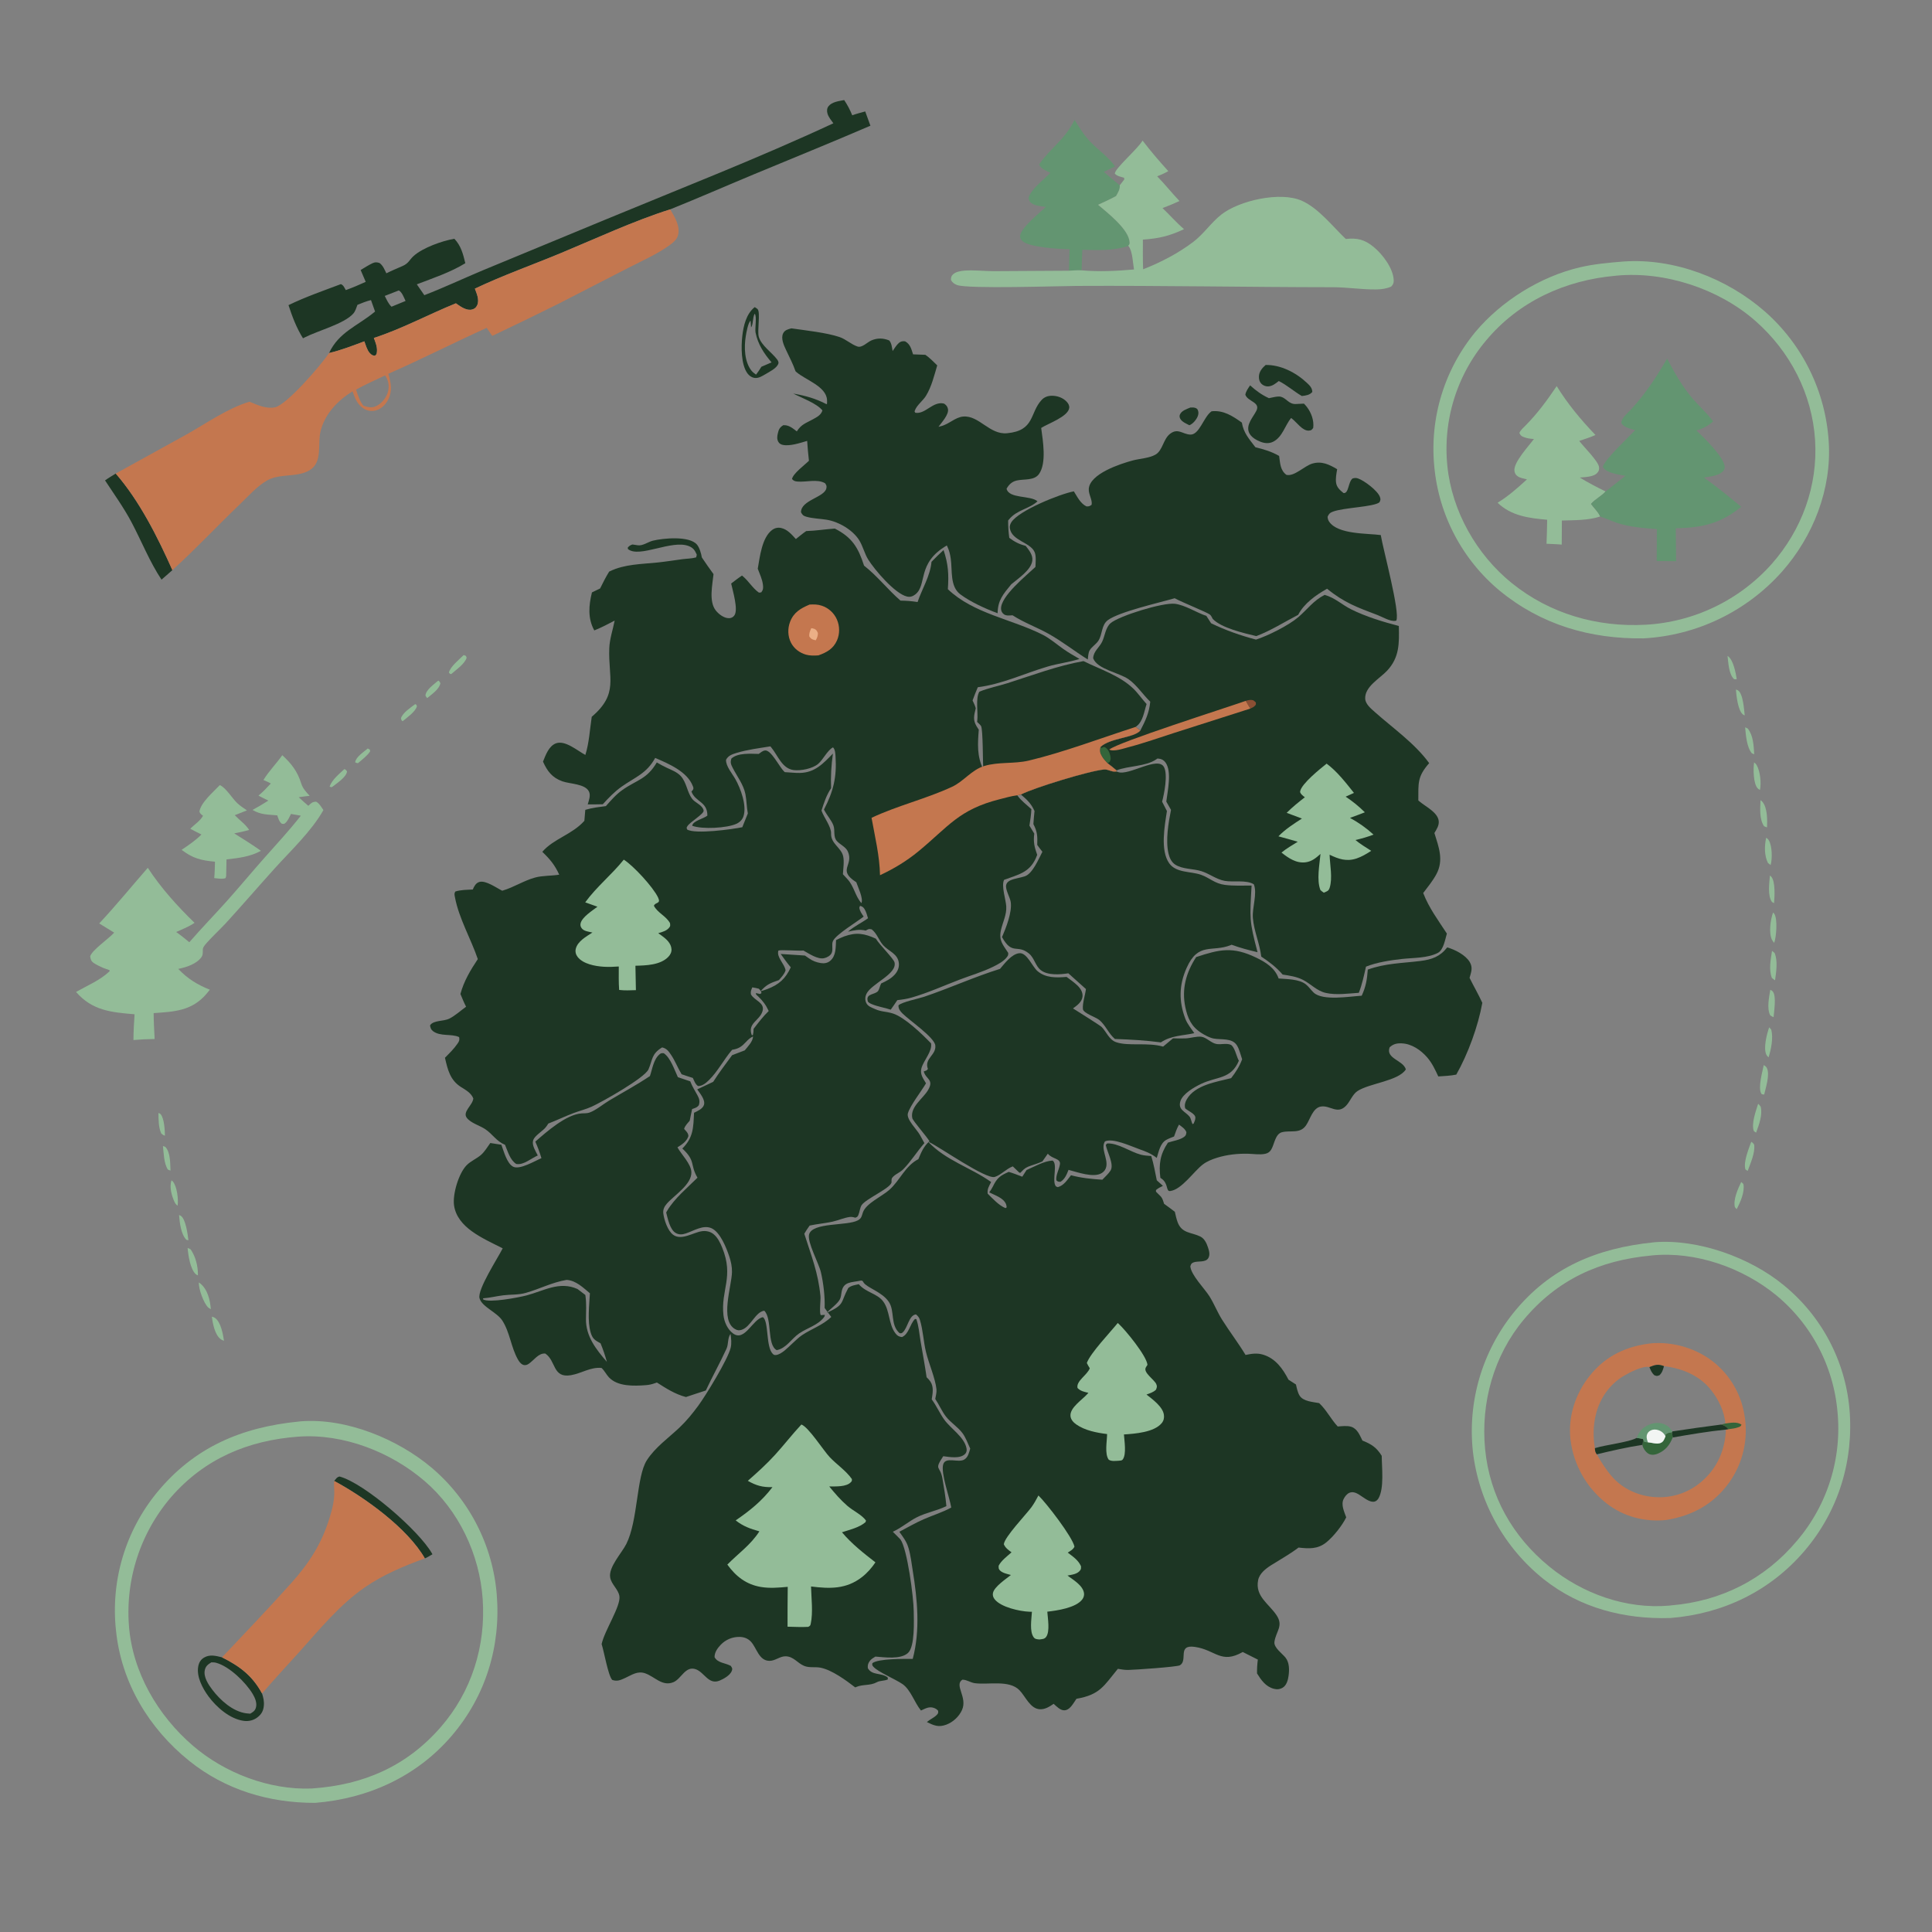 <?xml version="1.0" encoding="utf-8" ?>
<svg xmlns="http://www.w3.org/2000/svg" xmlns:xlink="http://www.w3.org/1999/xlink" width="1345" height="1345">
	<rect width="100%" height="100%" fill="#808080" stroke="none"/>
	<path fill="#93BC98" transform="scale(1.313 1.313)" d="M194.98 396.86L196.124 397.464L196.234 398.43C194.562 400.862 192.048 402.711 189.827 404.633C188.911 404.557 189.428 404.66 188.308 404.19C188.627 401.398 192.9 398.638 194.98 396.86Z"/>
	<path fill="#93BC98" transform="scale(1.313 1.313)" d="M84.003 590.119C84.549 590.342 84.823 590.361 85.193 590.794C87.106 593.028 87.397 599.287 87.458 602.159C86.472 601.848 86.221 601.627 85.474 600.958C83.984 597.472 84.099 593.845 84.003 590.119Z"/>
	<path fill="#93BC98" transform="scale(1.313 1.313)" d="M915.963 347.765C916.066 347.835 916.174 347.898 916.272 347.974C919.101 350.141 920.292 356.709 920.848 360.121C920.405 360.19 919.897 360.122 919.448 360.105C916.621 357.583 916.408 351.367 915.963 347.765Z"/>
	<path fill="#93BC98" transform="scale(1.313 1.313)" d="M220.102 373.356C220.959 373.686 220.568 373.39 221.072 374.464C220.16 377.517 215.805 380.427 213.466 382.419C212.705 381.812 212.83 381.677 212.598 380.776C213.678 377.75 217.645 375.269 220.102 373.356Z"/>
	<path fill="#93BC98" transform="scale(1.313 1.313)" d="M90.922 625.818C91.147 626.006 91.402 626.163 91.596 626.382C93.876 628.94 94.701 636.026 94.162 639.269C93.41 638.727 92.948 638.172 92.555 637.327C90.996 633.973 89.73 629.421 90.922 625.818Z"/>
	<path fill="#93BC98" transform="scale(1.313 1.313)" d="M86.4 607.628L87.659 608.096C90.427 611.047 90.214 616.773 90.405 620.656C89.865 620.542 89.425 620.302 88.927 620.067C86.873 616.576 86.804 611.57 86.4 607.628Z"/>
	<path fill="#93BC98" transform="scale(1.313 1.313)" d="M920.397 365.63C920.788 365.736 921.075 365.79 921.44 366.005C924.239 367.653 924.722 376.356 925.08 379.303C924.669 379.131 924.381 379.043 924.023 378.733C921.449 376.501 920.654 368.898 920.397 365.63Z"/>
	<path fill="#93BC98" transform="scale(1.313 1.313)" d="M94.945 644.196C95.245 644.342 95.563 644.455 95.844 644.635C98.502 646.331 99.55 654.601 99.911 657.621L98.831 657.356C95.927 654.473 95.245 648.139 94.945 644.196Z"/>
	<path fill="#93BC98" transform="scale(1.313 1.313)" d="M232.401 360.844C233.077 361.304 233.152 361.535 233.508 362.246C232.932 365.444 228.887 368.128 226.544 370.114C226.042 369.698 225.883 369.32 225.581 368.752C225.849 365.682 230.222 362.747 232.401 360.844Z"/>
	<path fill="#93BC98" transform="scale(1.313 1.313)" d="M938.434 464.233C938.662 464.417 938.924 464.567 939.118 464.786C941.419 467.384 940.921 475.54 940.625 478.878L939.529 478.248C937.099 474.957 938.135 468.171 938.434 464.233Z"/>
	<path fill="#93BC98" transform="scale(1.313 1.313)" d="M182.585 407.773C183.478 408.16 183.449 408.269 183.999 409.007C183.668 412.087 178.524 415.305 176.254 417.157C175.362 417.514 175.861 417.471 174.757 417.038C176.127 413.298 179.768 410.456 182.585 407.773Z"/>
	<path fill="#93BC98" transform="scale(1.313 1.313)" d="M245.862 347.304L247.047 347.78L247.423 348.71C246.542 351.9 241.785 355.18 239.285 357.374C238.357 357.312 238.829 357.479 238.003 356.594C238.701 353.5 243.583 349.586 245.862 347.304Z"/>
	<path fill="#93BC98" transform="scale(1.313 1.313)" d="M930.041 404.23C930.671 404.693 931.046 405.047 931.449 405.753C933.276 408.952 933.953 415.267 933.134 418.839C932.682 418.58 932.302 418.399 931.935 417.998C929.565 415.41 929.558 407.577 930.041 404.23Z"/>
	<path fill="#93BC98" transform="scale(1.313 1.313)" d="M925.295 385.602L926.669 386.275C929.653 390.007 929.814 395.349 930.113 399.938L928.86 399.409C926.148 396.23 925.638 389.681 925.295 385.602Z"/>
	<path fill="#93BC98" transform="scale(1.313 1.313)" d="M105.446 679.983C105.623 680.102 105.809 680.21 105.977 680.342C110.109 683.571 111.365 689.184 111.804 694.132C111.264 693.86 110.756 693.618 110.322 693.185C107.93 690.801 105.232 683.336 105.446 679.983Z"/>
	<path fill="#93BC98" transform="scale(1.313 1.313)" d="M112.335 698.113C112.872 698.269 113.359 698.375 113.845 698.688C117.092 700.781 118.197 707.284 118.762 710.873C118.206 710.677 117.678 710.526 117.182 710.178C113.942 707.906 112.778 701.804 112.335 698.113Z"/>
	<path fill="#93BC98" transform="scale(1.313 1.313)" d="M940.094 483.818C940.304 484.036 940.554 484.223 940.725 484.474C942.633 487.28 941.806 496.913 940.712 499.906C940.258 499.406 939.79 498.862 939.5 498.245C937.735 494.488 938.739 487.627 940.094 483.818Z"/>
	<path fill="#93BC98" transform="scale(1.313 1.313)" d="M938.64 524.783C939.188 525.06 939.68 525.328 940.051 525.841C941.916 528.417 940.604 536.216 940.387 539.324C939.714 539.086 939.22 538.761 938.619 538.382C936.679 534.68 938.003 528.771 938.64 524.783Z"/>
	<path fill="#93BC98" transform="scale(1.313 1.313)" d="M933.438 424.281C933.849 424.558 934.054 424.665 934.41 425.077C937.158 428.253 937.077 434.688 936.897 438.689C936.32 438.553 935.828 438.293 935.292 438.046C932.783 434.237 933.272 428.673 933.438 424.281Z"/>
	<path fill="#93BC98" transform="scale(1.313 1.313)" d="M936.434 444.193C937.097 444.572 937.432 444.87 937.838 445.541C939.673 448.575 939.752 455.367 938.807 458.654L937.407 457.576C935.372 453.522 935.533 448.549 936.434 444.193Z"/>
	<path fill="#93BC98" transform="scale(1.313 1.313)" d="M923.205 626.703C923.659 627.005 923.994 627.408 924.37 627.8C925.199 631.961 922.724 637.487 920.791 641.147L919.866 640.049C918.842 636.144 921.516 630.228 923.205 626.703Z"/>
	<path fill="#93BC98" transform="scale(1.313 1.313)" d="M99.479 661.686C100.066 661.857 100.549 662.146 101.086 662.433C103.786 666.353 105.026 671.49 104.948 676.222C104.484 676.017 104.161 675.911 103.761 675.544C100.857 672.873 99.794 665.485 99.479 661.686Z"/>
	<path fill="#93BC98" transform="scale(1.313 1.313)" d="M938.029 544.704C938.437 545.036 938.796 545.536 939.142 545.936C940.299 550.285 939.083 556.411 937.697 560.649C937.33 560.248 936.786 559.72 936.544 559.212C934.848 555.653 936.809 548.299 938.029 544.704Z"/>
	<path fill="#93BC98" transform="scale(1.313 1.313)" d="M939.542 504.178C940.03 504.488 940.492 504.939 940.936 505.311C942.699 509.569 941.761 515.293 941.159 519.767C940.513 519.405 940.026 518.966 939.465 518.486C937.761 514.129 938.861 508.696 939.542 504.178Z"/>
	<path fill="#93BC98" transform="scale(1.313 1.313)" d="M928.52 605.404C929.462 605.964 929.556 606.094 930.095 606.982C930.615 611.445 928.136 616.65 926.652 620.837C926.23 620.646 925.805 620.266 925.428 619.991C924.286 616.044 927.193 609.186 928.52 605.404Z"/>
	<path fill="#93BC98" transform="scale(1.313 1.313)" d="M932.196 585.239C932.716 585.657 933.108 586.227 933.532 586.74C934.643 591.151 932.631 596.335 931.14 600.493C930.587 600.321 930.294 599.992 929.861 599.62C928.543 595.575 930.957 589.176 932.196 585.239Z"/>
	<path fill="#93BC98" transform="scale(1.313 1.313)" d="M935.165 564.706C935.882 565.154 936.444 565.503 936.83 566.299C938.527 569.802 936.199 576.778 935.39 580.351L934.158 580.193C934.041 580.037 933.906 579.893 933.807 579.726C932.049 576.744 934.465 568.209 935.165 564.706Z"/>
	<path fill="#1D3624" transform="scale(1.313 1.313)" d="M631.168 216.066C631.877 216.074 632.891 215.996 633.56 216.208C634.36 216.462 634.863 216.761 635.159 217.546C635.586 218.676 635.455 219.768 634.99 220.857C634.231 222.637 632.436 224.793 630.619 225.463C628.998 224.624 626.652 223.69 625.772 221.979C625.43 221.315 625.3 220.603 625.57 219.907C626.421 217.711 629.17 216.918 631.168 216.066Z"/>
	<path fill="#1D3624" transform="scale(1.313 1.313)" d="M671.057 193.513C679.028 193.373 687.094 197.518 692.865 202.931C694.379 204.352 695.741 205.618 695.804 207.803C694.43 209.485 692.347 209.735 690.249 209.971C686.024 207.515 682.444 204.235 678.03 202.023C676.31 203.356 674.656 204.752 672.396 204.883C671.096 204.958 669.623 204.348 668.743 203.415C667.81 202.427 667.49 201.173 667.491 199.852C667.494 197.15 669.143 195.19 671.057 193.513Z"/>
	<path fill="#1D3624" transform="scale(1.313 1.313)" d="M400.159 162.836C400.675 163.202 401.272 163.476 401.708 163.935C403.287 165.602 401.392 175.552 402.335 178.65C403.748 183.291 409.11 186.735 411.98 190.506C412.455 191.13 412.956 191.964 412.707 192.751C411.901 195.291 407.9 197.133 405.74 198.465C403.847 199.533 401.999 200.789 399.716 200.313C398.342 200.027 397.151 199.1 396.328 197.99C392.867 193.317 392.938 183.77 393.58 178.179C394.214 172.655 395.65 166.432 400.159 162.836ZM400.123 166.349C399.008 168.388 399.379 172.182 398.231 173.606L397.978 170.042C396.627 171.008 395.703 176.49 395.415 178.276C394.475 184.088 394.671 191.811 398.49 196.586C399.149 197.409 400.012 198.029 400.869 198.629C401.896 197.268 402.841 195.935 403.699 194.462L409.089 192.145C405.056 187.383 401.849 182.58 400.608 176.329C400.169 174.114 401.444 167.61 400.123 166.349Z"/>
	<path fill="#1D3624" transform="scale(1.313 1.313)" d="M61.358 251.086C73.981 265.577 83.622 284.827 91.405 302.293L85.643 307.336C79.377 297.951 75.012 286.862 69.722 276.873C65.656 269.196 60.462 261.979 55.694 254.718C57.501 253.408 59.467 252.274 61.358 251.086Z"/>
	<path fill="#1D3624" transform="scale(1.313 1.313)" d="M662.83 204.325C665.917 207.133 668.995 209.375 672.804 211.119C674.541 210.788 677.621 209.898 679.262 210.396C682.219 211.294 683.392 214.363 687.034 214.214L691.372 214.008C691.922 214.589 692.467 215.158 692.949 215.797C695.294 218.908 696.764 222.928 696.286 226.837C695.512 227.909 695.418 228.196 693.997 228.308C690.622 228.574 687.534 223.866 685.003 221.959L684.547 221.623C681.304 225.607 679.964 231.711 675.098 234.179C672.901 235.293 670.579 235.104 668.337 234.227C665.973 233.302 663.078 231.643 662.159 229.121C660.668 225.028 664.414 221.209 666.131 217.825C668.484 213.187 661.517 212.938 660.3 209.281C660.628 207.362 661.773 205.912 662.83 204.325Z"/>
	<path fill="#93BC98" transform="scale(1.313 1.313)" d="M116.555 416.261C119.985 417.813 123.06 423.337 125.975 426.002C127.478 427.376 129.253 428.525 130.928 429.679L124.477 432.227C127.04 434.908 130.031 436.875 132.104 440.028C129.479 440.813 126.878 441.361 124.19 441.87C128.973 444.873 133.756 447.849 138.366 451.114C132.529 454.285 126.575 454.93 120.095 455.673L119.909 464.562L119.61 465.577C117.831 466.256 115.462 465.747 113.591 465.582C113.874 462.694 113.898 459.778 113.989 456.878C106.62 456.182 102.336 455.193 96.293 450.595C100.023 448.068 103.63 445.691 106.799 442.458C104.811 441.492 102.856 440.443 100.89 439.431C102.953 437.252 106.342 435.149 107.64 432.501C106.582 431.72 106.239 431.555 105.729 430.366C106.392 425.555 113.235 419.804 116.555 416.261Z"/>
	<path fill="#639571" transform="scale(1.313 1.313)" d="M556.908 91.611C554.809 90.607 551.893 89.5 550.935 87.206C557.157 78.157 564.277 74.514 569.763 63.559C572.464 67.915 575.134 72.283 578.801 75.908C582.991 80.05 587.789 83.371 591.224 88.239L585.266 91.141Q589.438 94.749 593.713 98.234C593.946 100.292 592.714 102.215 591.738 103.965C588.625 105.64 585.444 107.114 582.229 108.58C587.158 112.787 598.378 121.458 598.911 128.268C598.988 129.25 598.937 129.543 598.277 130.205L598.297 130.407C590.224 133.021 582.247 132.654 573.866 132.422C573.731 136.058 573.548 139.7 573.491 143.338C571.272 143.201 568.98 143.438 566.758 143.542Q566.867 137.833 567.061 132.127C562.039 132.109 545.861 131.184 542.137 127.849C541.248 127.052 540.778 126.135 540.908 124.93C541.365 120.678 551.218 112.904 554.483 109.708C552.46 109.367 549.452 109.191 547.669 108.206C546.109 107.343 545.726 106.671 545.334 105.037C546.443 100.315 553.553 95.254 556.908 91.611Z"/>
	<path fill="#1D3624" transform="scale(1.313 1.313)" d="M441.863 65.364C440.756 63.834 439.311 62.123 438.766 60.297C438.373 58.985 438.385 57.483 439.26 56.359C441.106 53.986 444.845 53.604 447.597 53.056C449.341 55.636 450.689 58.252 451.869 61.129C454.132 60.314 456.436 59.711 458.757 59.088L461.504 66.654C441.007 75.504 420.275 83.873 399.66 92.448C384.877 98.596 370.194 105.039 355.34 111.005C335.542 117.316 316.479 126.258 297.305 134.223C282.132 140.525 266.646 145.985 251.788 153.043C252.761 155.698 254.302 159.005 253.019 161.816C252.459 163.046 251.743 163.679 250.445 164.069C247.571 164.932 244.413 162.713 242.217 161.178C242.052 161.063 241.893 160.939 241.732 160.82C227.112 166.737 213.291 174.294 198.224 179.191C199.295 182.121 200.386 184.563 199.663 187.727L198.825 188.642C197.522 188.52 196.946 188.166 196.045 187.191C194.637 185.669 193.901 182.912 193.184 180.981C187.013 183.275 180.894 185.687 174.469 187.181C179.686 176.067 189.528 172.862 198.398 165.559C198.554 165.43 198.707 165.298 198.861 165.168L196.702 159.107C194.216 159.7 191.892 160.687 189.524 161.632C188.957 163.153 188.394 165.069 187.308 166.281C182.384 171.774 168.562 175.315 161.511 178.93L160.654 179.374C157.26 173.97 154.926 167.834 152.968 161.789C161.823 157.48 171.525 154.116 180.747 150.643C182.19 151.259 182.561 152.505 183.355 153.821C186.958 152.513 190.426 151.036 193.909 149.438L191.223 143.165C193.301 141.926 195.444 140.515 197.637 139.503C198.941 138.901 199.898 139.021 201.248 139.452C203.078 140.791 203.861 142.928 204.852 144.909C207.654 143.514 210.616 142.284 213.485 141.022C216.682 139.615 216.945 137.898 219.263 135.772C224.042 131.388 234.599 127.631 240.917 126.599C244.461 130.354 245.536 134.69 246.719 139.558C238.78 144.432 229.677 147.423 221.005 150.756Q222.969 153.65 224.987 156.507C235.372 152.516 245.519 147.709 255.787 143.412L321.028 116.423C361.374 99.703 402.27 83.8 441.863 65.364ZM211.461 153.985L203.999 156.901C205.029 158.883 205.928 161.099 207.597 162.62L215.037 159.573C214.185 157.811 213.233 154.983 211.461 153.985Z"/>
	<path fill="#93BC98" transform="scale(1.313 1.313)" d="M149.676 400.415C154.591 404.959 157.687 408.956 159.699 415.366C160.57 418.141 162.272 419.849 164.186 421.964C162.256 422.107 160.315 422.446 158.396 422.704C160.022 424.292 161.775 425.76 163.483 427.259C164.852 425.916 165.644 425.056 167.652 425.073C169.346 425.992 170.394 427.968 171.472 429.522C165.067 440.869 154.117 451.038 145.383 460.734C136.733 470.336 128.29 480.134 119.57 489.669C117.325 492.124 108.936 500.053 107.86 502.212C107.084 503.771 108.048 505.689 106.859 507.42C104.316 511.121 98.677 512.907 94.519 513.725C99.496 518.95 104.603 522.082 111.267 524.764Q110.325 525.966 109.329 527.123C101.599 536.049 92.294 536.413 81.46 537.164C81.49 541.744 81.763 546.319 81.992 550.893C78.218 550.932 74.509 551.108 70.751 551.439C70.764 546.874 71.063 542.334 71.346 537.779C59.023 536.744 48.96 535.876 40.318 525.939C46.364 522.515 53.026 519.808 58.141 514.942L58.034 514.379L54.769 513.217C53.054 512.418 51.226 511.642 49.666 510.562C48.279 509.601 48.062 508.683 47.81 507.082C48.701 503.834 57.586 497.748 60.539 494.494L52.606 489.62C61.55 480.075 69.76 469.96 78.365 460.123C85.365 470.858 93.995 480.391 103.153 489.301C100.153 491.341 96.72 492.699 93.415 494.167C95.84 495.868 98.108 497.69 100.383 499.585C106.824 492.154 113.678 485.123 120.236 477.803C126.961 470.295 133.388 462.523 140.075 454.981C146.656 447.559 153.386 440.307 159.507 432.491C157.763 432.213 156.025 431.874 154.287 431.562C153.446 433.188 152.581 435.352 151.139 436.504C150.448 437.055 150.22 436.838 149.415 436.756C147.969 435.617 147.598 433.974 147 432.306C141.952 431.833 138.462 432.094 133.885 429.444C136.758 427.875 139.547 426.26 142.293 424.478C140.512 423.689 138.784 422.734 137.047 421.85C139.436 419.897 141.483 417.683 143.582 415.431C142.361 414.678 140.988 414.153 139.679 413.567C142.491 408.939 146.536 404.875 149.676 400.415Z"/>
	<path fill="#93BC98" transform="scale(1.313 1.313)" d="M593.713 98.234L596.127 95.116L595.989 94.235C594.19 93.688 592.367 93.461 591.081 92.055C591.152 89.233 603.191 79.043 605.812 74.533C610.125 80.187 614.672 85.465 619.441 90.74C617.513 91.84 615.622 92.694 613.545 93.473C617.666 97.677 621.313 102.325 625.385 106.583Q620.957 108.626 616.387 110.328C620.245 113.997 623.742 118.044 627.788 121.51C620.058 125.132 614.516 126.462 605.972 127.035C605.985 132.272 605.869 137.546 606.11 142.777C615.492 139.085 624.522 134.416 632.596 128.331C638.206 124.102 642.081 118.081 647.536 113.786C657.027 106.314 678.918 101.351 690.299 106.464C699.21 110.467 706.602 120.084 713.548 126.707C719.545 126.039 723.519 126.983 728.339 130.943C733.067 134.828 738.668 142.221 738.963 148.489C739.036 150.049 738.681 150.844 737.624 151.948C735.093 153.072 732.585 153.411 729.825 153.457C722.172 153.587 714.476 152.297 706.806 152.29C661.533 152.25 616.245 151.368 570.976 151.601C561.682 151.649 513.295 153.272 507.502 151.145C506.058 150.615 504.979 149.852 504.226 148.494C504.216 147.159 504.263 146.512 505.253 145.525C506.711 144.07 509.524 143.624 511.474 143.476C516.497 143.096 521.841 143.779 526.907 143.774L566.758 143.542C568.98 143.438 571.272 143.201 573.491 143.338C573.548 139.7 573.731 136.058 573.866 132.422C582.247 132.654 590.224 133.021 598.297 130.407L598.277 130.205C598.937 129.543 598.988 129.25 598.911 128.268C598.378 121.458 587.158 112.787 582.229 108.58C585.444 107.114 588.625 105.64 591.738 103.965C592.714 102.215 593.946 100.292 593.713 98.234ZM598.297 130.407C590.224 133.021 582.247 132.654 573.866 132.422C573.731 136.058 573.548 139.7 573.491 143.338C582.501 144.143 592.254 143.689 601.259 142.873C600.635 139.365 600.518 133.069 598.297 130.407Z"/>
	<path fill="#C4774F" transform="scale(1.313 1.313)" d="M251.788 153.043C266.646 145.985 282.132 140.525 297.305 134.223C316.479 126.258 335.542 117.316 355.34 111.005C357.707 114.915 360.803 120.013 359.488 124.765C358.875 126.979 357.093 128.477 355.311 129.79C348.656 134.696 340.42 138.267 333.076 142.057L295.906 161.161Q278.534 169.799 260.998 178.1L258.051 173.841C240.565 181.742 223.44 190.486 205.886 198.193C207.3 202.932 208.162 207.243 205.786 211.909C204.436 214.559 202.179 216.816 199.254 217.614C197.045 218.216 194.761 217.854 192.832 216.636C189.47 214.513 188.162 211.069 186.913 207.48C179.106 212.339 172.279 219.384 169.988 228.532C168.248 235.48 171.284 245.12 164.046 249.381C157.4 253.295 148.554 250.875 141.683 254.712C136.35 257.691 131.481 263.253 127.064 267.477C115.079 278.938 103.684 291.173 91.405 302.293C83.622 284.827 73.981 265.577 61.358 251.086L98.894 230.36C109.366 224.476 120.782 216.401 132.291 212.991C136.516 214.727 141.118 216.929 145.797 215.969C152.051 214.686 170.5 193.245 174.469 187.181C180.894 185.687 187.013 183.275 193.184 180.981C193.901 182.912 194.637 185.669 196.045 187.191C196.946 188.166 197.522 188.52 198.825 188.642L199.663 187.727C200.386 184.563 199.295 182.121 198.224 179.191C213.291 174.294 227.112 166.737 241.732 160.82C241.893 160.939 242.052 161.063 242.217 161.178C244.413 162.713 247.571 164.932 250.445 164.069C251.743 163.679 252.459 163.046 253.019 161.816C254.302 159.005 252.761 155.698 251.788 153.043ZM204.121 199.084C198.988 201.513 193.755 203.829 188.788 206.586C189.783 209.588 190.684 212.566 192.666 215.095C194.963 215.893 196.917 216.426 199.248 215.408C202.013 214.202 204.339 211.476 205.393 208.684C206.353 206.142 206.299 203.127 205.124 200.654C204.893 200.166 204.542 199.465 204.121 199.084Z"/>
	<path fill="#1D3624" transform="scale(1.313 1.313)" d="M592.039 409.055C592.273 409.15 592.505 409.254 592.742 409.341C598.609 411.491 613.98 400.596 617.195 406.776C619.278 410.779 617.291 420.82 616.162 425.056L618.719 430.04C617.522 437.835 615.078 450.883 619.927 457.716C623.645 462.955 631.343 461.898 636.76 463.814C641.478 465.482 643.974 468.457 649.408 469.169C654.024 469.774 658.956 469.544 663.609 469.532C662.64 486.94 662.303 488.034 666.77 504.881C662.073 503.756 657.547 502.594 653.008 500.912C652.862 500.975 652.717 501.043 652.568 501.102C642.616 505.086 635.388 499.278 629.19 513.134C625.106 522.262 624.935 530.94 628.531 540.286C629.564 542.969 631.636 545.414 633.232 547.796C626.887 549.215 621.066 548.964 615.518 552.679C607.38 551.618 599.329 551.157 591.132 550.876C587.787 548.008 586.248 543.724 582.996 540.913C581.159 539.324 574.425 537.244 574.179 535.052C573.842 532.056 575.414 527.526 575.774 524.408Q571.141 520.199 566.448 516.059C562.088 516.732 555.572 517.258 551.89 514.418C548.964 512.161 548.481 508.008 545.634 505.628C539.344 500.371 536.729 506.735 531.286 496.855C533.402 491.974 536.707 483.666 535.902 478.263C535.527 475.745 532.907 471.586 533.489 469.199C533.738 468.18 534.374 467.514 535.252 467.014C535.443 466.905 535.636 466.798 535.838 466.713C538.191 465.725 540.905 465.434 543.343 464.636C547.525 463.266 550.779 455.264 552.688 451.608C551.761 450.415 550.794 449.237 549.956 447.98C550.123 443.467 550.042 441.024 547.919 436.943C548.1 434.638 548.238 432.32 548.516 430.025C546.793 426.135 544.498 423.95 541.32 421.287C541.408 421.235 541.494 421.178 541.585 421.131C548.479 417.618 577.694 408.658 585.377 408.003C586.492 407.908 587.464 408.248 588.509 408.591C589.458 408.902 590.197 409.157 591.209 409.112C591.486 409.1 591.762 409.074 592.039 409.055Z"/>
	<path fill="#1D3624" transform="scale(1.313 1.313)" d="M419.601 174.099C427.05 175.177 438.279 176.373 445.165 178.718C448.512 179.858 451.298 182.601 454.666 183.73C457.067 184.536 459.821 181.45 462.009 180.501C465.162 179.134 468.339 179.212 471.48 180.516C472.773 181.987 472.917 184.255 473.281 186.128C474.281 184.682 475.296 182.965 476.631 181.803C477.59 180.969 478.691 180.807 479.906 180.975C482.682 182.511 483.197 185.086 484.117 187.877L490.652 188.126C492.974 189.758 494.917 191.744 496.927 193.733C495.344 199.096 493.901 205.098 490.953 209.882C489.348 212.485 486.085 214.842 485.08 217.635C484.824 218.347 484.911 218.166 485.299 218.842C490.704 219.79 494.633 212.499 500.572 214.006C501.68 214.768 502.291 215.411 502.605 216.774C503.286 219.732 499.22 224.036 497.594 226.293C497.743 226.259 497.894 226.226 498.043 226.189C498.291 226.128 498.537 226.056 498.787 225.999C503.066 225.021 506.434 221.215 510.723 220.857C519.115 220.155 524.649 230.584 533.955 229.709C548.768 228.317 545.891 218.943 552.277 212.066C553.678 210.557 555.476 209.89 557.513 209.838C560.44 209.764 563.555 210.826 565.575 213.001C566.393 213.883 567.073 215.015 566.924 216.263C566.37 220.899 555.721 224.553 552.047 226.894C552.948 233.61 555.01 245.51 550.9 251.317C548.323 254.958 542.872 253.872 539.035 254.785C536.502 255.387 534.949 256.931 533.691 259.116C534.932 264.547 546.42 262.539 550.099 265.803C545.523 269.971 539.249 270.218 534.959 275.446L534.526 275.984C534.51 279.112 534.718 282.07 535.133 285.17C537.918 287.286 540.459 288.564 543.854 289.449C545.587 291.709 547.709 294.219 547.346 297.251C546.749 302.239 539.771 306.746 536.186 309.803C531.9 315.05 529.068 318.179 528.945 325.145C522.565 322.796 514.636 319.202 509.192 315.139C503.59 310.959 505.009 302.502 504.097 296.203C503.75 293.803 503.323 292.004 502.302 289.808C502.21 289.608 502.113 289.411 502.018 289.213C485.888 298.561 491.812 310.177 485.252 315.21C483.945 316.213 482.578 316.679 480.924 316.297C474.457 314.805 463.746 302.113 460.368 296.732C458.359 293.533 457.555 289.616 455.54 286.407C452.077 280.89 444.568 276.562 438.223 275.554C434.703 274.994 430.92 274.951 427.489 273.961C425.866 273.493 425.516 273.065 424.7 271.628C424.641 265.138 437.123 263.754 438.15 258.906C438.42 257.629 438.131 257.225 437.475 256.224C433.364 253.81 427.508 255.726 422.89 255.327C421.493 255.206 420.844 255.015 419.929 253.971C420.545 250.991 426.614 246.597 428.91 244.295C428.477 240.794 428.227 237.284 427.966 233.768C424.284 234.826 418.849 236.705 415.03 235.879C414.054 235.667 413.167 235.154 412.679 234.27C411.842 232.752 412.066 231.301 412.436 229.688C412.915 227.592 413.455 226.593 415.292 225.455C418.228 225.228 420.281 227.061 422.479 228.724C424.86 224.943 427.338 224.354 431.04 222.308C433.138 221.148 435.349 220.064 436.056 217.604C433.064 213.846 424.894 210.895 420.596 208.673C426.985 209.799 432.457 211.284 438.236 214.31L438.5 214.033C438.523 213.359 438.543 212.683 438.501 212.009C438.051 204.824 427.076 201.446 422.309 197.305C422.139 197.157 421.972 197.006 421.804 196.856C420.432 192.869 418.563 189.401 416.794 185.605C415.626 183.1 413.894 179.435 415.247 176.71C416.12 174.953 417.878 174.556 419.601 174.099Z"/>
	<path fill="#1D3624" transform="scale(1.313 1.313)" d="M642.404 218.066C648.702 217.374 653.545 220.588 658.45 224.066C659.367 229.602 662.338 232.801 665.632 237.137C670.108 238.221 674.191 239.428 678.204 241.74C678.784 245.559 678.721 249.291 682.07 251.773C686.321 252.772 691.613 247.01 695.826 245.792C700.856 244.337 704.746 246.294 708.977 248.774C708.58 251.14 708.078 253.596 708.416 255.998C708.756 258.407 710.574 260.018 712.383 261.437C715.207 261.716 714.755 255.603 717.139 253.702C718.197 253.374 718.939 253.31 720.012 253.668C723.257 254.75 730.498 260.164 731.655 263.494C732.124 264.845 731.958 265.11 731.408 266.332C728.295 268.824 712.563 269.084 706.736 271.276C705.144 271.875 704.541 272.475 703.9 274.02C704.023 275.054 704.128 275.702 704.727 276.589C709.35 283.436 724.94 282.729 732.102 283.696C733.335 291.232 742.456 324.734 740.338 329.039C740.182 329.084 740.03 329.15 739.869 329.176C737.091 329.622 733.059 327.125 730.483 326.146C719.733 322.061 712.673 319.56 703.636 312.151C697.739 315.475 691.45 319.911 688.308 325.993C681.044 329.743 673.742 334.429 666.101 337.27C659.619 335.728 647.61 332.983 643.015 328.16C642.626 327.421 642.175 326.437 641.534 325.873C640.285 324.774 626.355 319.187 622.839 317.19C614.564 319.604 593.658 324.285 587.458 328.767C583.923 331.323 584.606 336.17 582.441 339.626C581.194 341.618 578.762 342.962 577.689 344.935C577.026 346.155 576.931 348.266 576.752 349.67C569.723 345.26 563.106 340.026 555.851 335.987C549.542 332.474 543.027 330.204 536.865 326.23C535.454 326.314 533.61 326.607 532.378 325.767C531.409 325.107 530.846 324.102 530.773 322.934C530.351 316.222 544.368 305.021 549.006 300.593C549.073 298.228 549.5 294.859 548.541 292.683C546.232 287.449 536.438 286.766 535.431 280.039C535.267 278.944 535.664 277.777 536.249 276.867C540.242 270.658 562.041 261.884 569.37 260.518C571.184 263.394 572.888 267.009 576.079 268.509C577.472 268.507 577.609 268.436 578.781 267.672C579.32 265.038 577.106 262.142 577.284 259.253C577.78 251.182 594.049 245.897 600.576 244.143C604.301 243.142 609.312 242.967 612.658 241.043C616.524 238.819 616.732 232.806 620.381 230.016C624.581 226.805 626.878 230.167 631.015 230.424C635.814 230.724 638.053 221.523 641.956 218.415C642.104 218.297 642.255 218.182 642.404 218.066Z"/>
	<path fill="#1D3624" transform="scale(1.313 1.313)" d="M702.33 315.412C707.777 316.903 711.495 320.633 716.431 323.09C724.164 326.94 733.317 329.732 741.675 331.897C741.889 340.992 742.093 348.592 735.388 355.691C731.491 359.818 723.602 364.05 723.842 370.393C723.953 373.316 726.836 375.647 728.898 377.485C738.494 386.036 750.156 394.121 757.77 404.627C751.431 411.839 752.062 415.179 752.013 424.399L752.505 424.83C755.776 427.662 762.335 430.664 762.827 435.334C763.079 437.725 761.686 439.715 760.539 441.685C762.836 449.067 765.58 456.01 761.629 463.436C759.73 467.006 757.034 470.266 754.601 473.487C757.65 481.421 762.546 487.909 767.152 494.992C766.241 498.051 765.379 503.68 762.36 505.236C756.835 508.084 749.418 507.781 743.332 508.457C737.22 509.135 729.993 510.23 724.261 512.525C723.212 517.219 722.218 521.896 720.476 526.396C714.89 526.77 708.478 527.708 702.986 526.468C698.045 525.351 694.973 521.566 690.601 519.414C687.254 517.767 683.711 517.298 680.071 516.722C676.678 512.809 673.039 510.036 668.729 507.191C667.92 500.238 664.863 493.703 664.293 486.727C663.845 481.256 666.762 473.781 664.792 468.852C660.823 466.403 653.945 467.856 649.415 467.06C644.948 466.275 641.288 463.28 637.034 461.918C632.595 460.497 627.145 460.984 623.127 458.43C621.099 457.141 620.04 454.718 619.531 452.462C617.95 445.458 619.504 436.351 620.881 429.399L618.384 425.017C619.065 419.425 621.459 409.027 617.934 404.236C617.027 403.004 615.829 402.364 614.317 402.234C613.405 402.156 613.784 402.122 613.095 402.597C607.458 406.491 598.393 405.952 591.993 408.464C590.468 407.123 588.886 405.904 587.262 404.686C586.169 403.566 585.118 402.457 584.315 401.103C583.25 399.308 582.953 398.016 583.502 396.039C588.66 391.208 601.258 391.285 604.621 387.33C607.317 382.182 609.318 377.914 609.876 372.048C605.96 368.266 602.889 363.39 598.459 360.213C593.453 356.624 581.917 354.961 579.614 349.06C579.72 345.345 582.873 343.362 584.376 340.244C585.869 337.148 586.132 332.79 588.838 330.427C593.26 326.565 616.642 319.349 622.935 320.134C628.404 320.816 634.285 324.773 639.644 326.57L642.145 330.463C649.836 334.191 657.685 336.94 665.942 339.126C672.251 337.111 683.174 331.635 688.241 327.336C693.249 323.088 696.26 318.527 702.33 315.412Z"/>
	<path fill="#8B4F34" transform="scale(1.313 1.313)" d="M660.518 371.6C662.064 371.174 663.046 370.847 664.64 371.369L665.857 372.417C665.875 373.248 666.075 373.467 665.465 374.124C664.693 374.957 663.956 375.235 662.944 375.698C662.076 374.374 661.312 372.971 660.518 371.6Z"/>
	<path fill="#34653A" transform="scale(1.313 1.313)" d="M583.502 396.039L584.018 396.57C584.717 396.295 585.194 395.829 585.906 396.225C587.501 397.112 588.303 398.998 588.687 400.702C588.99 402.044 589 402.628 588.42 403.872L587.262 404.686C586.169 403.566 585.118 402.457 584.315 401.103C583.25 399.308 582.953 398.016 583.502 396.039Z"/>
	<path fill="#C4774F" transform="scale(1.313 1.313)" d="M660.518 371.6C661.312 372.971 662.076 374.374 662.944 375.698L622.371 388.658C614.464 391.185 606.541 394.031 598.513 396.12C595.949 396.787 590.41 398.766 588.138 397.433C592.454 393.598 650.624 375.12 660.518 371.6Z"/>
	<path fill="#93BC98" transform="scale(1.313 1.313)" d="M703.395 404.893C708.994 409.033 713.558 414.998 717.888 420.411L713.488 422.401C717.223 424.896 720.477 427.524 723.663 430.692C721.066 431.742 718.411 432.676 715.785 433.652C720.418 436.194 724.353 438.952 728.262 442.516C725.097 443.749 721.982 444.623 718.676 445.394C721.28 447.557 724.198 449.3 727.046 451.118C724.642 452.673 721.959 454.286 719.231 455.184C713.91 456.937 709.752 455.477 704.966 453.184C705.139 458.601 706.641 465.588 704.99 470.748C704.425 472.514 703.469 472.625 701.907 473.317C701.236 472.909 700.715 472.462 700.123 471.95C697.998 466.674 699.635 458.41 700.142 452.771C697.782 454.873 695.615 456.724 692.375 457.185C687.378 457.894 683.176 454.988 679.459 452.044C682.119 449.861 685.157 448.128 688.074 446.309C684.697 445.263 681.245 444.388 677.84 443.434C681.479 439.652 685.918 436.84 690.295 434.003L682.207 430.979C685.218 427.953 688.479 425.332 691.846 422.717C691.366 422.339 690.699 421.887 690.287 421.418C689.806 420.871 689.214 420.309 689.363 419.541C690.151 415.462 700.044 407.565 703.395 404.893Z"/>
	<path fill="#93BC98" transform="scale(1.313 1.313)" d="M876.81 658.703C876.908 658.687 877.006 658.664 877.106 658.656C900.324 656.806 927.967 666.719 945.775 681.442Q946.695 682.192 947.597 682.965Q948.498 683.738 949.38 684.532Q950.262 685.327 951.124 686.144Q951.986 686.96 952.827 687.798Q953.669 688.636 954.489 689.494Q955.309 690.352 956.108 691.231Q956.907 692.109 957.684 693.007Q958.46 693.905 959.214 694.822Q959.969 695.739 960.7 696.674Q961.431 697.61 962.139 698.563Q962.847 699.516 963.531 700.487Q964.214 701.458 964.874 702.445Q965.534 703.432 966.169 704.435Q966.803 705.439 967.413 706.457Q968.023 707.476 968.607 708.51Q969.192 709.543 969.75 710.591Q970.308 711.639 970.841 712.7Q971.373 713.761 971.879 714.835Q972.384 715.91 972.863 716.996Q973.342 718.082 973.794 719.18Q974.246 720.278 974.67 721.387Q975.095 722.496 975.492 723.615Q975.888 724.734 976.257 725.862Q976.626 726.991 976.967 728.128Q977.308 729.266 977.62 730.411Q977.933 731.557 978.216 732.709Q978.5 733.862 978.756 735.022Q979.011 736.181 979.237 737.347Q979.463 738.512 979.661 739.683Q979.858 740.854 980.026 742.029Q980.194 743.205 980.333 744.384Q980.472 745.563 980.582 746.745C983.016 774.285 974.858 801.047 956.91 822.14C938.622 843.634 913.593 855.665 885.652 857.89C861.352 858.639 837.892 852.661 818.607 837.406Q817.635 836.632 816.683 835.835Q815.73 835.038 814.797 834.217Q813.864 833.397 812.952 832.554Q812.039 831.711 811.148 830.846Q810.256 829.981 809.386 829.095Q808.515 828.209 807.667 827.301Q806.819 826.394 805.993 825.466Q805.167 824.538 804.364 823.59Q803.561 822.642 802.781 821.675Q802.001 820.708 801.246 819.722Q800.49 818.736 799.759 817.732Q799.027 816.728 798.32 815.707Q797.614 814.685 796.932 813.646Q796.251 812.608 795.595 811.553Q794.939 810.498 794.309 809.427Q793.679 808.357 793.075 807.271Q792.471 806.185 791.894 805.085Q791.318 803.985 790.768 802.871Q790.218 801.757 789.695 800.63Q789.173 799.503 788.678 798.364Q788.183 797.225 787.716 796.073Q787.249 794.922 786.811 793.76Q786.372 792.598 785.962 791.425Q785.552 790.253 785.171 789.07Q784.79 787.888 784.437 786.697Q784.085 785.506 783.762 784.306Q783.439 783.107 783.145 781.9Q782.851 780.693 782.587 779.479Q782.323 778.265 782.089 777.045Q781.854 775.825 781.65 774.6Q781.445 773.375 781.271 772.145Q781.096 770.915 780.952 769.681Q780.819 768.457 780.715 767.23Q780.612 766.003 780.539 764.773Q780.466 763.544 780.423 762.313Q780.38 761.082 780.367 759.851Q780.355 758.62 780.372 757.388Q780.39 756.157 780.438 754.926Q780.486 753.696 780.564 752.467Q780.642 751.238 780.75 750.011Q780.859 748.785 780.997 747.561Q781.136 746.337 781.304 745.117Q781.473 743.897 781.671 742.682Q781.87 741.467 782.098 740.257Q782.326 739.046 782.584 737.842Q782.842 736.638 783.13 735.441Q783.417 734.243 783.734 733.053Q784.051 731.863 784.397 730.681Q784.743 729.499 785.118 728.326Q785.493 727.153 785.896 725.99Q786.3 724.827 786.732 723.673Q787.164 722.52 787.625 721.378Q788.085 720.236 788.573 719.105Q789.062 717.975 789.578 716.857Q790.094 715.738 790.637 714.633Q791.18 713.528 791.751 712.437Q792.321 711.345 792.918 710.268Q793.515 709.191 794.138 708.129Q794.761 707.067 795.41 706.02Q796.06 704.974 796.734 703.944Q797.409 702.913 798.109 701.9Q798.809 700.887 799.533 699.891Q800.258 698.895 801.007 697.918Q801.755 696.94 802.528 695.981C821.892 672.014 846.824 661.761 876.81 658.703ZM875.354 665.709C848.097 668.248 825.648 678.474 807.882 699.74C791.998 718.754 785.062 743.748 787.423 768.269C789.835 793.317 802.051 814.748 821.433 830.598C839.063 845.015 862.121 853.288 884.999 851.327C885.376 851.295 885.75 851.244 886.123 851.187C912.576 848.978 935.66 837.341 952.775 816.941Q953.524 816.062 954.25 815.164Q954.977 814.266 955.68 813.351Q956.384 812.435 957.064 811.502Q957.745 810.569 958.401 809.619Q959.058 808.669 959.691 807.703Q960.323 806.737 960.931 805.755Q961.539 804.774 962.123 803.777Q962.706 802.78 963.264 801.769Q963.822 800.758 964.354 799.733Q964.886 798.709 965.393 797.671Q965.899 796.633 966.379 795.583Q966.859 794.533 967.313 793.471Q967.766 792.409 968.193 791.336Q968.62 790.262 969.02 789.179Q969.419 788.096 969.791 787.002Q970.163 785.909 970.508 784.807Q970.853 783.705 971.169 782.595Q971.486 781.484 971.775 780.366Q972.063 779.248 972.324 778.123Q972.584 776.998 972.817 775.867Q973.049 774.735 973.252 773.599Q973.456 772.462 973.631 771.32Q973.806 770.179 973.952 769.034Q974.098 767.888 974.215 766.739Q974.333 765.59 974.421 764.439Q974.509 763.288 974.569 762.134Q974.628 760.981 974.658 759.827Q974.689 758.672 974.69 757.518Q974.691 756.363 974.664 755.208Q974.636 754.054 974.579 752.901Q974.522 751.747 974.436 750.596Q974.351 749.444 974.236 748.295Q974.136 747.186 974.008 746.079Q973.881 744.972 973.726 743.869Q973.571 742.766 973.389 741.667Q973.207 740.568 972.998 739.474Q972.789 738.38 972.554 737.292Q972.318 736.203 972.055 735.12Q971.792 734.038 971.503 732.962Q971.214 731.887 970.898 730.818Q970.583 729.75 970.241 728.69Q969.899 727.63 969.531 726.579Q969.163 725.527 968.77 724.485Q968.376 723.443 967.957 722.411Q967.537 721.379 967.093 720.358Q966.648 719.336 966.179 718.326Q965.709 717.316 965.214 716.318Q964.72 715.32 964.201 714.334Q963.682 713.349 963.139 712.376Q962.596 711.403 962.03 710.445Q961.463 709.486 960.873 708.541Q960.283 707.596 959.669 706.667Q959.056 705.737 958.42 704.822Q957.784 703.908 957.125 703.009Q956.467 702.111 955.786 701.229Q955.106 700.347 954.404 699.482Q953.702 698.617 952.979 697.77Q952.256 696.922 951.513 696.093Q950.769 695.264 950.005 694.453Q949.241 693.642 948.458 692.851Q947.674 692.059 946.871 691.287Q946.068 690.515 945.247 689.763Q944.425 689.011 943.585 688.279Q942.745 687.548 941.887 686.837C924.063 672.2 899.081 663.353 875.876 665.643C875.702 665.66 875.528 665.687 875.354 665.709Z"/>
	<path fill="#C4774F" transform="scale(1.313 1.313)" d="M875.974 712.197Q876.973 712.13 877.974 712.105Q878.975 712.08 879.977 712.097Q880.978 712.113 881.978 712.172Q882.978 712.23 883.974 712.33Q884.971 712.43 885.962 712.571Q886.953 712.713 887.938 712.895Q888.923 713.078 889.899 713.301Q890.875 713.525 891.841 713.788Q892.807 714.052 893.762 714.356Q894.716 714.66 895.657 715.003Q896.598 715.346 897.523 715.729Q898.449 716.111 899.358 716.531Q900.267 716.952 901.157 717.41Q902.048 717.867 902.919 718.362Q903.79 718.857 904.639 719.387Q905.488 719.918 906.315 720.483Q907.231 721.126 908.114 721.813Q908.997 722.5 909.845 723.231Q910.693 723.961 911.503 724.733Q912.313 725.504 913.084 726.315Q913.855 727.126 914.585 727.975Q915.315 728.823 916.002 729.706Q916.689 730.59 917.331 731.506Q917.973 732.423 918.568 733.37Q919.164 734.317 919.712 735.293Q920.26 736.269 920.759 737.27Q921.257 738.272 921.706 739.297Q922.154 740.323 922.551 741.369Q922.948 742.415 923.292 743.48Q923.636 744.545 923.928 745.625Q924.219 746.706 924.456 747.799Q924.693 748.893 924.875 749.997Q925.086 751.164 925.239 752.34Q925.392 753.516 925.486 754.698Q925.58 755.88 925.615 757.066Q925.651 758.251 925.627 759.437Q925.603 760.622 925.52 761.805Q925.437 762.988 925.295 764.166Q925.153 765.343 924.953 766.512Q924.753 767.681 924.495 768.838Q924.237 769.996 923.921 771.139Q923.606 772.282 923.234 773.408Q922.862 774.534 922.435 775.64Q922.007 776.747 921.525 777.83Q921.043 778.914 920.507 779.972Q919.972 781.03 919.384 782.06Q918.797 783.09 918.159 784.09Q917.521 785.089 916.834 786.056C908.583 797.557 897.184 803.716 883.373 805.925C872.127 807.103 860.836 804.141 851.888 797.175Q850.906 796.412 849.963 795.603Q849.019 794.793 848.117 793.937Q847.215 793.082 846.355 792.184Q845.496 791.285 844.682 790.346Q843.868 789.406 843.101 788.427Q842.334 787.449 841.616 786.434Q840.898 785.419 840.23 784.37Q839.563 783.321 838.948 782.24Q838.333 781.16 837.772 780.051Q837.211 778.941 836.705 777.806Q836.199 776.67 835.749 775.511Q835.299 774.352 834.907 773.172Q834.515 771.992 834.181 770.795Q833.848 769.597 833.573 768.384Q833.299 767.172 833.084 765.947Q832.869 764.723 832.715 763.489C831.25 751.128 835.275 738.923 843.021 729.284C851.538 718.686 862.655 713.639 875.974 712.197ZM874.53 724.836C871.197 723.96 863.963 727.72 860.992 729.488C853.316 734.053 848.181 741.547 846.101 750.178C844.697 756.001 844.658 761.943 845.621 767.837C851.286 766.033 863.487 764.761 867.793 762.396C868.942 762.57 870.106 762.69 871.221 763.021L871.842 764.423C872.522 764.595 873.039 764.721 873.746 764.729C875.844 764.897 878.484 765.887 880.493 765.063C882.044 764.426 882.487 762.958 883.062 761.529L883.068 760.707C884.041 759.599 885.087 759.674 886.491 759.37L886.679 758.964Q899.586 756.985 912.537 755.322L914.785 754.765C914.373 748.46 911.131 741.973 907.271 737.07C901.142 729.284 891.914 725.514 882.271 724.346C879.09 723.115 877.683 723.618 874.53 724.836ZM912.537 755.322Q899.586 756.985 886.679 758.964L886.491 759.37C885.087 759.674 884.041 759.599 883.068 760.707L883.062 761.529C882.487 762.958 882.044 764.426 880.493 765.063C878.484 765.887 875.844 764.897 873.746 764.729C873.039 764.721 872.522 764.595 871.842 764.423L871.221 763.021C870.106 762.69 868.942 762.57 867.793 762.396C863.487 764.761 851.286 766.033 845.621 767.837C845.72 769.258 845.781 769.894 846.622 771.108C848.958 775.18 851.56 779.282 854.633 782.838C860.377 789.485 868.865 793.254 877.563 793.789Q878.432 793.848 879.304 793.863Q880.175 793.878 881.046 793.848Q881.917 793.819 882.785 793.745Q883.654 793.67 884.517 793.552Q885.38 793.434 886.237 793.271Q887.093 793.109 887.94 792.903Q888.787 792.697 889.622 792.449Q890.457 792.2 891.278 791.909Q892.1 791.617 892.905 791.285Q893.711 790.952 894.498 790.578Q895.286 790.205 896.053 789.792Q896.82 789.379 897.565 788.927Q898.31 788.475 899.032 787.986Q899.753 787.496 900.448 786.971Q901.143 786.445 901.811 785.885Q902.478 785.325 903.116 784.731C910.897 777.627 914.641 768.392 915.113 757.994L916.461 757.776C915.11 756.239 914.48 755.854 912.537 755.322Z"/>
	<path fill="#34653A" transform="scale(1.313 1.313)" d="M914.785 754.765C917.48 754.408 921.021 753.663 923.38 755.389C922.917 756.378 922.504 756.44 921.509 756.809C919.936 757.392 918.118 757.542 916.461 757.776C915.11 756.239 914.48 755.854 912.537 755.322L914.785 754.765Z"/>
	<path fill="#1D3624" transform="scale(1.313 1.313)" d="M912.537 755.322C914.48 755.854 915.11 756.239 916.461 757.776L915.113 757.994C905.66 758.953 896.235 760.545 886.877 762.182L886.491 759.37L886.679 758.964Q899.586 756.985 912.537 755.322Z"/>
	<path fill="#34653A" transform="scale(1.313 1.313)" d="M886.491 759.37L886.877 762.182C885.309 766.117 883.168 768.884 879.226 770.648C877.73 771.317 876.12 771.61 874.533 771.019C872.979 770.44 871.338 768.186 870.909 766.601C870.864 766.436 870.856 766.262 870.829 766.093C871.1 765.092 871.131 764.052 871.221 763.021L871.842 764.423C872.522 764.595 873.039 764.721 873.746 764.729C875.844 764.897 878.484 765.887 880.493 765.063C882.044 764.426 882.487 762.958 883.062 761.529L883.068 760.707C884.041 759.599 885.087 759.674 886.491 759.37Z"/>
	<path fill="#1D3624" transform="scale(1.313 1.313)" d="M867.793 762.396C868.942 762.57 870.106 762.69 871.221 763.021C871.131 764.052 871.1 765.092 870.829 766.093C862.666 767.305 854.642 769.187 846.622 771.108C845.781 769.894 845.72 769.258 845.621 767.837C851.286 766.033 863.487 764.761 867.793 762.396Z"/>
	<path fill="#1D3624" transform="scale(1.313 1.313)" d="M874.53 724.836C877.683 723.618 879.09 723.115 882.271 724.346C881.712 726.274 881.372 727.682 879.928 729.122C878.491 729.683 878.544 729.668 877.092 729.14C875.74 727.81 875.221 726.586 874.53 724.836Z"/>
	<path fill="#639571" transform="scale(1.313 1.313)" d="M867.793 762.396C868.828 759.772 869.963 757.922 872.406 756.4C875.034 754.763 878.224 753.95 881.265 754.76C883.624 755.388 885.492 756.857 886.679 758.964L886.491 759.37C885.087 759.674 884.041 759.599 883.068 760.707L883.062 761.529C882.487 762.958 882.044 764.426 880.493 765.063C878.484 765.887 875.844 764.897 873.746 764.729C873.039 764.721 872.522 764.595 871.842 764.423L871.221 763.021C870.106 762.69 868.942 762.57 867.793 762.396Z"/>
	<path fill="#F2F5F3" transform="scale(1.313 1.313)" d="M873.746 764.729C873.364 763.612 872.92 762.435 873.11 761.237C873.31 759.971 874.089 758.981 875.235 758.431C876.475 757.835 877.916 757.839 879.207 758.254C880.952 758.813 882.244 759.9 883.062 761.529C882.487 762.958 882.044 764.426 880.493 765.063C878.484 765.887 875.844 764.897 873.746 764.729Z"/>
	<path fill="#93BC98" transform="scale(1.313 1.313)" d="M158.607 753.697C158.915 753.666 159.222 753.629 159.53 753.605C183.669 751.737 210.928 763.019 229.09 778.386Q230.005 779.168 230.902 779.972Q231.798 780.776 232.674 781.601Q233.55 782.427 234.406 783.274Q235.262 784.12 236.097 784.988Q236.932 785.855 237.745 786.742Q238.559 787.63 239.351 788.537Q240.142 789.444 240.912 790.37Q241.681 791.296 242.428 792.24Q243.174 793.184 243.898 794.147Q244.621 795.109 245.321 796.089Q246.02 797.069 246.696 798.065Q247.371 799.062 248.023 800.074Q248.674 801.087 249.3 802.115Q249.926 803.143 250.527 804.187Q251.128 805.23 251.704 806.287Q252.279 807.345 252.828 808.416Q253.378 809.487 253.901 810.571Q254.424 811.656 254.921 812.752Q255.417 813.849 255.887 814.958Q256.357 816.066 256.799 817.186Q257.242 818.305 257.657 819.435Q258.072 820.565 258.46 821.705Q258.847 822.845 259.207 823.994Q259.566 825.143 259.898 826.301Q260.229 827.458 260.532 828.623Q260.836 829.788 261.11 830.96Q261.385 832.132 261.631 833.311Q261.877 834.489 262.094 835.674Q262.312 836.858 262.5 838.047Q262.688 839.236 262.847 840.429Q263.007 841.623 263.137 842.819Q263.267 844.016 263.368 845.216C265.66 872.779 257.527 899.326 239.46 920.4C220.993 941.941 195.13 953.661 167.124 955.901C142.765 955.982 119.491 949.038 100.33 933.633C78.889 916.395 64.276 892.051 61.5 864.493Q61.367 863.278 61.263 862.059Q61.16 860.841 61.088 859.62Q61.015 858.4 60.972 857.178Q60.93 855.956 60.918 854.733Q60.906 853.51 60.924 852.288Q60.942 851.065 60.991 849.844Q61.04 848.622 61.119 847.402Q61.198 846.182 61.307 844.964Q61.416 843.746 61.556 842.531Q61.695 841.316 61.865 840.105Q62.035 838.895 62.234 837.688Q62.434 836.482 62.663 835.281Q62.893 834.08 63.152 832.885Q63.412 831.69 63.7 830.502Q63.989 829.314 64.308 828.133Q64.626 826.953 64.974 825.781Q65.321 824.608 65.698 823.445Q66.074 822.282 66.48 821.128Q66.885 819.975 67.319 818.832Q67.753 817.688 68.215 816.556Q68.677 815.424 69.167 814.304Q69.657 813.184 70.175 812.076Q70.693 810.969 71.238 809.874Q71.783 808.78 72.356 807.699Q72.928 806.619 73.526 805.553Q74.125 804.487 74.75 803.436Q75.376 802.385 76.027 801.35Q76.678 800.315 77.354 799.296Q78.031 798.278 78.732 797.277Q79.434 796.275 80.16 795.292Q80.887 794.308 81.637 793.343Q82.388 792.377 83.162 791.431C102.983 767.284 128.094 756.697 158.607 753.697ZM158.342 761.715C131.592 763.665 108.462 773.369 90.649 793.863Q89.903 794.733 89.179 795.622Q88.455 796.51 87.752 797.416Q87.05 798.322 86.37 799.245Q85.69 800.167 85.033 801.106Q84.375 802.045 83.741 803Q83.107 803.955 82.497 804.925Q81.886 805.895 81.3 806.88Q80.713 807.865 80.151 808.864Q79.588 809.862 79.05 810.875Q78.513 811.887 78 812.912Q77.487 813.937 76.999 814.974Q76.512 816.012 76.049 817.061Q75.587 818.11 75.151 819.169Q74.715 820.229 74.304 821.3Q73.894 822.37 73.51 823.45Q73.126 824.53 72.769 825.619Q72.411 826.708 72.08 827.805Q71.75 828.903 71.446 830.008Q71.142 831.113 70.865 832.226Q70.589 833.338 70.339 834.457Q70.09 835.576 69.868 836.7Q69.646 837.825 69.451 838.954Q69.257 840.084 69.09 841.218Q68.924 842.352 68.785 843.49Q68.646 844.628 68.535 845.768Q68.424 846.909 68.34 848.052Q68.257 849.196 68.202 850.341Q68.147 851.485 68.12 852.631Q68.093 853.777 68.093 854.923Q68.094 856.07 68.123 857.216Q68.152 858.361 68.209 859.506Q68.266 860.651 68.351 861.794C70.176 886.574 83.689 909.632 102.335 925.64C119.223 940.14 142.785 949.145 165.178 948.294C165.327 948.288 165.476 948.269 165.624 948.256C192.754 946.373 215.5 936.561 233.59 915.846C250.062 896.985 257.663 872.675 255.92 847.773C254.261 824.062 243.217 800.784 225.096 785.233C207.178 769.857 182.16 760.067 158.342 761.715Z"/>
	<path fill="#1D3624" transform="scale(1.313 1.313)" d="M177.213 785.226C178.179 784.09 178.57 783.18 180.057 782.868C193.271 786.458 222.095 811.497 229.023 823.616C229.113 823.773 229.199 823.933 229.287 824.092C227.989 824.838 226.655 825.729 225.274 826.292C216.022 810.171 193.256 793.871 177.213 785.226Z"/>
	<path fill="#1D3624" transform="scale(1.313 1.313)" d="M138.944 897.906C139.66 900.095 140.119 902.168 139.882 904.488C139.614 907.117 138.663 908.865 136.575 910.505C134.502 912.133 131.924 912.771 129.324 912.437C121.953 911.491 114.743 905.176 110.487 899.367C107.344 895.077 104.103 888.955 105.114 883.513C105.482 881.536 106.421 879.923 108.175 878.884C111.278 877.046 114.47 877.945 117.716 878.74C127.232 883.526 133.776 888.438 138.944 897.906ZM112.051 881.402C110.269 882.519 109.093 883.29 108.597 885.491C107.777 889.132 110.536 893.247 112.622 895.989C116.821 901.506 123.477 907.507 130.595 908.431C131.28 908.52 131.961 908.573 132.65 908.619C134.016 907.826 135.106 907.2 135.635 905.59C136.45 903.11 135.254 900.278 133.993 898.17C130.312 892.019 121.643 883.523 114.577 881.62C113.727 881.391 112.924 881.389 112.051 881.402Z"/>
	<path fill="#C4774F" transform="scale(1.313 1.313)" d="M177.213 785.226C193.256 793.871 216.022 810.171 225.274 826.292C214.202 830.279 203.232 834.888 193.495 841.592C179.993 850.889 169.321 864.065 158.436 876.178C151.942 883.405 145.24 890.507 138.944 897.906C133.776 888.438 127.232 883.526 117.716 878.74C130.018 865.74 142.503 852.688 154.432 839.354C163.942 828.725 170.44 818.672 174.684 804.984C176.33 799.676 177.544 794.787 177.191 789.188C177.125 788.147 177.056 787.17 177.135 786.127C177.158 785.827 177.187 785.526 177.213 785.226Z"/>
	<path fill="#93BC98" transform="scale(1.313 1.313)" d="M860.266 138.698L860.79 138.655C887.651 136.758 915.661 147.599 935.707 165.104Q936.633 165.917 937.538 166.753Q938.443 167.589 939.328 168.446Q940.213 169.304 941.076 170.183Q941.939 171.062 942.781 171.962Q943.622 172.862 944.441 173.783Q945.26 174.703 946.056 175.644Q946.853 176.584 947.625 177.544Q948.398 178.503 949.147 179.482Q949.896 180.46 950.621 181.456Q951.346 182.453 952.046 183.467Q952.746 184.481 953.421 185.512Q954.096 186.542 954.745 187.59Q955.395 188.637 956.018 189.699Q956.642 190.762 957.239 191.84Q957.836 192.918 958.407 194.01Q958.978 195.102 959.521 196.208Q960.065 197.313 960.581 198.432Q961.097 199.551 961.586 200.682Q962.074 201.813 962.535 202.956Q962.996 204.099 963.428 205.253Q963.86 206.406 964.264 207.57Q964.668 208.734 965.044 209.908Q965.419 211.082 965.765 212.264Q966.111 213.447 966.429 214.637Q966.746 215.828 967.034 217.026Q967.321 218.224 967.58 219.429Q967.838 220.634 968.067 221.844Q968.295 223.055 968.494 224.271Q968.693 225.487 968.862 226.708Q969.03 227.928 969.169 229.152Q969.308 230.377 969.417 231.604Q969.525 232.831 969.604 234.061C971.26 259.258 961.439 284.317 944.868 303.064Q943.999 304.042 943.106 304.997Q942.213 305.953 941.296 306.887Q940.38 307.82 939.441 308.73Q938.501 309.641 937.54 310.528Q936.579 311.415 935.596 312.278Q934.613 313.141 933.609 313.98Q932.605 314.819 931.581 315.632Q930.556 316.446 929.512 317.234Q928.468 318.022 927.405 318.784Q926.341 319.546 925.26 320.281Q924.178 321.017 923.078 321.725Q921.979 322.434 920.862 323.115Q919.746 323.797 918.612 324.45Q917.479 325.104 916.33 325.729Q915.181 326.354 914.017 326.951Q912.853 327.548 911.675 328.116Q910.497 328.684 909.304 329.222Q908.112 329.761 906.907 330.27Q905.702 330.779 904.485 331.258Q903.268 331.737 902.039 332.186Q900.811 332.635 899.571 333.054Q898.332 333.472 897.083 333.86Q895.834 334.248 894.575 334.605Q893.317 334.962 892.05 335.287Q890.783 335.613 889.508 335.907Q888.234 336.202 886.952 336.465Q885.671 336.727 884.383 336.958Q883.096 337.19 881.803 337.389Q880.51 337.588 879.213 337.755Q877.915 337.923 876.614 338.058Q875.313 338.193 874.009 338.296Q872.705 338.399 871.399 338.47C843.138 338.836 817.176 331.289 795.123 313.178Q794.206 312.415 793.308 311.631Q792.41 310.846 791.531 310.039Q790.652 309.233 789.794 308.405Q788.935 307.577 788.097 306.728Q787.259 305.88 786.442 305.011Q785.625 304.142 784.83 303.253Q784.035 302.364 783.262 301.456Q782.488 300.548 781.738 299.621Q780.987 298.694 780.259 297.749Q779.531 296.805 778.827 295.842Q778.122 294.88 777.442 293.9Q776.761 292.921 776.105 291.925Q775.449 290.929 774.817 289.917Q774.185 288.905 773.579 287.878Q772.972 286.852 772.391 285.81Q771.81 284.769 771.254 283.713Q770.699 282.658 770.169 281.589Q769.64 280.52 769.137 279.439Q768.633 278.357 768.157 277.264Q767.681 276.171 767.231 275.066Q766.782 273.961 766.36 272.846Q765.938 271.73 765.543 270.605Q765.148 269.479 764.781 268.344Q764.415 267.209 764.076 266.066Q763.737 264.922 763.426 263.771Q763.115 262.619 762.833 261.461Q762.55 260.302 762.296 259.136Q762.042 257.971 761.817 256.8Q761.592 255.629 761.396 254.452Q761.199 253.276 761.032 252.095Q760.864 250.914 760.726 249.729Q760.587 248.545 760.478 247.357Q760.362 246.165 760.274 244.971Q760.187 243.777 760.13 242.581Q760.072 241.384 760.044 240.187Q760.016 238.99 760.017 237.793Q760.018 236.595 760.049 235.398Q760.08 234.201 760.14 233.005Q760.2 231.809 760.29 230.615Q760.38 229.421 760.499 228.229Q760.618 227.038 760.766 225.85Q760.915 224.661 761.092 223.477Q761.27 222.293 761.477 221.113Q761.683 219.934 761.919 218.76Q762.155 217.586 762.419 216.418Q762.684 215.25 762.977 214.089Q763.271 212.928 763.592 211.775Q763.914 210.621 764.264 209.476Q764.614 208.331 764.993 207.195Q765.371 206.059 765.777 204.932Q766.183 203.806 766.617 202.689Q767.05 201.573 767.511 200.468Q767.973 199.363 768.461 198.269Q768.949 197.176 769.464 196.095Q769.979 195.014 770.52 193.946Q771.062 192.878 771.629 191.823Q772.197 190.769 772.79 189.729Q773.383 188.688 774.002 187.663Q774.621 186.638 775.265 185.628Q775.909 184.619 776.577 183.625Q777.246 182.632 777.939 181.655Q778.631 180.678 779.348 179.719Q780.065 178.76 780.805 177.818Q781.545 176.877 782.308 175.954C796.119 159.52 816.691 146.692 837.603 141.757C845.072 139.994 852.642 139.335 860.266 138.698ZM856.607 146.209C829.917 148.542 805.189 159.791 787.87 180.617Q787.151 181.471 786.454 182.343Q785.757 183.215 785.082 184.104Q784.407 184.993 783.754 185.899Q783.102 186.805 782.472 187.727Q781.842 188.648 781.236 189.586Q780.63 190.523 780.047 191.475Q779.464 192.427 778.906 193.394Q778.347 194.36 777.813 195.341Q777.278 196.321 776.769 197.314Q776.259 198.307 775.775 199.313Q775.29 200.319 774.831 201.336Q774.372 202.354 773.939 203.383Q773.505 204.411 773.098 205.451Q772.69 206.49 772.309 207.539Q771.927 208.588 771.572 209.647Q771.217 210.705 770.889 211.772Q770.561 212.839 770.259 213.914Q769.958 214.989 769.683 216.071Q769.409 217.153 769.161 218.242Q768.914 219.33 768.694 220.425Q768.474 221.519 768.282 222.619Q768.089 223.718 767.924 224.822Q767.76 225.927 767.623 227.034Q767.485 228.142 767.376 229.253Q767.267 230.364 767.185 231.478Q767.104 232.591 767.05 233.706Q766.997 234.821 766.971 235.937Q766.946 237.053 766.948 238.17Q766.951 239.286 766.981 240.402Q767.011 241.518 767.07 242.633Q767.128 243.747 767.214 244.86Q767.301 245.973 767.415 247.084C769.829 271.037 782.878 294.057 801.542 309.141C821.739 325.464 846.872 332.667 872.624 331.237Q873.81 331.17 874.993 331.074Q876.177 330.978 877.358 330.853Q878.539 330.727 879.716 330.573Q880.894 330.419 882.067 330.236Q883.241 330.053 884.409 329.842Q885.578 329.63 886.741 329.39Q887.904 329.149 889.06 328.881Q890.217 328.612 891.367 328.315Q892.517 328.018 893.659 327.692Q894.801 327.367 895.935 327.014Q897.069 326.661 898.193 326.28Q899.318 325.899 900.433 325.491Q901.548 325.082 902.653 324.647Q903.758 324.211 904.852 323.748Q905.945 323.286 907.028 322.796Q908.11 322.307 909.179 321.791Q910.249 321.276 911.306 320.734Q912.362 320.192 913.406 319.624Q914.449 319.057 915.478 318.464Q916.506 317.871 917.52 317.253Q918.534 316.634 919.533 315.992Q920.531 315.349 921.514 314.682Q922.496 314.015 923.462 313.324Q924.428 312.633 925.377 311.918Q926.325 311.203 927.256 310.466Q928.187 309.728 929.099 308.968Q930.011 308.208 930.904 307.425Q931.798 306.643 932.672 305.839Q933.546 305.035 934.4 304.21Q935.254 303.384 936.087 302.538Q936.92 301.692 937.733 300.826Q938.545 299.96 939.336 299.074C955.319 281.027 963.902 257.613 962.386 233.431C960.844 208.85 949.138 186.346 930.731 170.154C911.377 153.129 882.704 143.695 856.99 146.156C856.861 146.168 856.735 146.191 856.607 146.209Z"/>
	<path fill="#93BC98" transform="scale(1.313 1.313)" d="M825.374 204.735C831.269 214.235 838.204 222.605 845.94 230.644C843.175 231.917 840.215 232.798 837.335 233.778C839.571 236.822 847.542 244.56 847.841 247.719C847.971 249.099 847.733 249.8 846.799 250.822C844.892 252.907 840.254 252.963 837.613 253.193C842.062 255.929 846.638 258.269 851.308 260.593C849.043 263.136 845.848 264.557 843.571 267.2C844.763 268.849 847.998 272.181 848.388 273.874C841.989 275.955 834.793 275.781 828.127 275.993L828.048 288.755C825.39 288.494 822.659 288.454 819.989 288.309Q820.245 281.945 820.328 275.576C810.76 274.74 801.309 273.577 794.047 266.563C799.872 262.981 804.595 258.76 809.619 254.168C808.204 253.806 806.111 253.463 804.89 252.66C803.739 251.904 803.208 251.133 802.989 249.768C802.265 245.244 810.749 236.311 813.304 232.757C811.415 232.661 809.456 232.407 807.7 231.662C806.51 231.157 806.107 230.688 805.591 229.543C806.316 227.937 807.634 226.855 808.853 225.622C815.31 219.088 820.244 212.309 825.374 204.735Z"/>
	<path fill="#639571" transform="scale(1.313 1.313)" d="M866.983 228.067C864.398 227.297 861.255 226.727 859.641 224.384C859.6 221.698 862.862 219.17 864.637 217.255C872.359 208.921 878.233 199.931 883.934 190.134C887.849 197.634 891.985 204.979 897.528 211.427C901.026 215.497 905.213 219.09 908.314 223.473C905.543 225.873 902.96 227.165 899.492 228.294C903.092 231.641 914.379 242.571 914.466 247.616C914.487 248.838 913.913 249.586 913.012 250.36C910.708 252.339 906.382 252.709 903.435 253.231C910.281 258.039 916.775 263.376 923.214 268.712C912.185 277.685 902.575 279.784 888.511 280.11L888.693 297.547L878.402 297.484L878.487 280.537C871.382 280.002 864.475 279.513 857.639 277.325C854.518 276.326 851.496 274.79 848.388 273.874C847.998 272.181 844.763 268.849 843.571 267.2C845.848 264.557 849.043 263.136 851.308 260.593Q856.524 256.408 861.803 252.303C858.541 251.641 851.951 250.924 850.013 247.853C849.751 247.437 849.808 247.445 850.029 246.95C851.992 242.556 863.101 232.166 866.983 228.067Z"/>
	<path fill="#1D3624" transform="scale(1.313 1.313)" d="M401.773 301.543C402.875 295.301 403.961 285.076 409.356 281.018C410.742 279.975 412.339 279.583 414.044 279.922C417.453 280.601 419.739 283.384 421.978 285.808C423.787 284.38 425.57 282.866 427.477 281.573C432.593 281.431 437.552 280.61 442.634 280.249C451.819 284.982 454.975 290.187 458.135 299.91C465.254 305.468 470.66 312.568 477.456 318.454C480.548 318.486 483.456 318.726 486.512 319.201C488.936 312.105 493.218 305.416 493.894 297.884C495.982 295.753 498.062 293.642 500.285 291.651C502.811 299.144 503.109 304.55 502.568 312.394C516.137 325.386 536.499 328.247 552.87 336.566C556.781 338.552 560.295 341.651 563.887 344.175C566.583 346.069 569.504 347.72 572.348 349.381C566.85 351.133 561.12 351.758 555.61 353.379C543.072 357.067 531.59 362.687 518.436 364.382C517.482 366.705 516.484 369.017 515.669 371.394C516.308 372.755 516.995 374.079 517.355 375.547C516.466 379.302 515.714 381.667 517.842 385.156Q518.384 386.038 518.962 386.897C518.383 394.374 517.938 400.931 521.323 407.871C521.104 404.449 521.207 386.733 520.161 384.959C519.734 384.235 518.681 383.394 518.08 382.758L518.167 382.04C518.664 377.761 517.134 370.283 519.274 366.738C524.053 364.766 529.318 363.783 534.254 362.212C547.503 357.995 560.765 352.957 574.492 350.526C583.226 354.873 593.648 358.168 600.771 364.996C603.415 367.53 605.478 370.603 607.939 373.305C606.585 377.344 606.109 382.357 602.632 385.042C602.474 385.164 602.32 385.289 602.164 385.412L604.621 387.33C601.258 391.285 588.66 391.208 583.502 396.039C582.953 398.016 583.25 399.308 584.315 401.103C585.118 402.457 586.169 403.566 587.262 404.686C588.886 405.904 590.468 407.123 591.993 408.464L592.039 409.055C591.762 409.074 591.486 409.1 591.209 409.112C590.197 409.157 589.458 408.902 588.509 408.591C587.464 408.248 586.492 407.908 585.377 408.003C577.694 408.658 548.479 417.618 541.585 421.131C541.494 421.178 541.408 421.235 541.32 421.287L539.388 421.683C541.377 424.566 544.325 426.628 546.846 429.032C546.724 431.979 546.266 434.848 545.815 437.758L548.383 441.994C547.808 446.475 548.458 449.079 549.936 453.239C549.702 453.862 549.466 454.47 549.191 455.076C545.66 462.869 539.503 463.799 532.381 466.504C530.779 469.751 533.317 476.851 533.53 480.594C533.782 485.045 531.705 488.832 530.738 493.067C529.456 498.682 531.686 500.748 534.557 505.222C534.629 506.335 534.549 506.58 533.836 507.516C532.128 509.761 529.066 511.353 526.556 512.59C520.95 515.354 514.782 517.134 508.947 519.36C500.461 522.597 492.1 526.391 483.366 528.917C480.858 529.642 478.349 529.995 475.761 530.293C474.657 532.012 473.452 533.671 472.28 535.344C468.976 534.217 465.31 533.745 462.117 532.352C461.486 532.077 460.326 531.544 460.123 530.865C458.847 526.609 464.148 527.519 465.635 525.348C466.277 524.412 466.571 522.584 467.217 521.437C469.786 520.255 472.341 518.972 474.291 516.87C475.845 515.195 476.799 513.127 476.595 510.808C476.139 505.618 471.264 504.503 468.265 501.159C465.903 498.526 465.116 495.089 462.207 492.764C460.543 492.377 460.461 492.63 459.008 493.396C455.556 492.599 453.001 493.243 449.637 493.977C452.825 491.126 456.782 489.383 460.235 486.86C459.748 485.268 459.239 483.341 458.339 481.935C457.698 480.934 457.096 480.57 455.982 480.293L455.613 481.273C455.913 483.167 456.867 484.418 457.924 485.984C454.47 488.716 443.23 495.48 441.645 498.945C440.766 500.864 441.851 503.339 440.936 505.332C440.284 506.754 438.399 507.744 436.916 508.054C433.523 508.763 428.914 505.616 426.009 503.995C423.232 504.254 413.899 503.465 412.713 504.012C411.604 507.575 415.976 510.974 416.522 514.483C415.88 516.539 414.363 518.032 412.996 519.651C408.492 521.219 406.45 521.94 403.252 525.592Q405.073 525.075 406.843 524.403C413.083 522.022 416.513 518.899 419.279 512.878C417.359 510.626 415.664 508.201 413.929 505.805L426.776 506.64L428.944 508.138C430.878 509.491 432.832 510.25 435.182 510.631C436.969 510.921 438.743 510.653 440.16 509.463C443.373 506.766 443.072 502.248 443.287 498.458C444.72 497.743 446.171 497.015 447.68 496.471C454.081 494.165 458.401 494.964 464.39 497.691C466.43 501.066 473.812 508.269 474.289 510.26C475.795 516.538 461.91 521.512 459.345 527.068C458.673 528.524 458.601 530.189 459.25 531.667C460.123 533.655 462.202 534.195 464.019 535.041C467.137 536.494 470.29 536.353 473.477 537.381C479.709 539.39 489.032 548.388 493.649 553.197C494.463 557.366 489.662 562.286 488.546 566.425C487.697 569.571 489.47 571.807 490.98 574.393C488.572 578.512 482.527 586.218 481.37 590.322C480.466 593.53 486.217 598.928 487.771 601.801L490.126 606.105C486.224 610.505 482.955 615.896 478.853 620.016C477.337 621.539 475.261 622.295 473.714 623.734C472.602 624.769 472.685 625.275 472.707 626.74C472.754 629.744 459.143 635.567 456.875 638.934C455.927 640.341 455.834 642.602 455.13 644.174C454.661 645.222 454.511 645.232 453.497 645.648C452.545 645.346 451.499 645.122 450.495 645.263C447.47 645.689 444.379 647.086 441.343 647.753C437.364 648.628 433.292 648.943 429.285 649.811C428.235 651.19 427.355 652.656 426.451 654.134C430.192 666.011 433.803 674.651 435.015 687.232C435.222 689.376 434.306 696.098 435.189 697.288L437.373 697.158C437.137 698.027 437.27 697.93 436.811 698.522C433.601 702.665 427.925 704.122 423.712 707.001C419.714 709.734 416.833 714.962 411.822 715.865C406.498 713.014 409.573 699.227 405.227 694.953C400.423 695.622 398.156 703.462 393.276 705.062C391.948 705.497 391.007 705.419 389.78 704.73C381.548 700.107 387.946 682.02 388.108 674.497C388.17 671.638 387.564 668.859 386.662 666.16C385.135 661.586 381.881 653.359 377.323 651.257C372.916 649.224 367.887 652.586 363.694 653.965C361.794 654.59 360.058 654.784 358.255 653.723C355.155 651.899 354.068 646.111 353.217 642.868C353.28 642.754 353.341 642.637 353.406 642.524C353.515 642.335 353.63 642.149 353.741 641.961C357.576 635.448 364.483 629.746 369.812 624.43C365.662 617.312 369.062 615.715 361.781 608.959C367.704 603.117 367.613 597.75 367.989 590.001C369.806 589.128 372.597 587.924 373.243 585.843C374.088 583.119 371.117 579.716 369.678 577.598L378.139 573.608C381.231 568.741 384.77 564.136 388.168 559.478L394.873 556.92C396.538 554.864 399.18 552.243 399.282 549.51C397.64 550.321 396.674 551.238 395.427 552.567C393.302 554.832 391.779 555.973 388.662 556.529C388.505 556.557 388.347 556.581 388.19 556.607C383.798 561.688 380.706 567.952 375.924 572.651C374.353 574.194 372.417 575.878 370.1 575.826C368.664 574.912 368.062 573.045 367.363 571.542C365.361 570.944 363.383 570.239 361.4 569.579C359.378 566.293 358.014 562.578 355.857 559.369C354.524 557.387 353.459 555.85 351.039 555.356C345.313 558.878 346.107 561.779 343.832 566.987C341.85 571.524 319.162 584.298 313.707 586.779C310.634 588.177 307.212 588.979 304.05 590.185C299.552 591.901 295.197 593.997 290.696 595.739C290.594 595.908 290.495 596.079 290.388 596.245C290.221 596.505 290.044 596.758 289.877 597.017C288.091 599.781 283.358 601.889 282.609 604.895C282.001 607.336 284.077 610.526 285.132 612.651C281.637 614.123 277.619 617.875 273.72 617.147C270.456 615.109 269.216 610.416 267.768 606.991C263.095 605.038 261.312 601.42 257.322 598.726C254.398 596.753 249.68 595.519 247.522 592.708C245.026 589.458 250.667 586.023 250.954 582.386C249.786 579.504 247.057 577.997 244.543 576.43C238.656 572.762 237.386 567.189 235.92 560.835C238.238 558.496 240.704 556.104 242.566 553.372C243.492 552.015 243.749 551.489 243.438 549.882C239.378 547.962 233.455 549.714 229.557 546.701C228.474 545.865 228.265 545.013 228.014 543.741C228.089 543.611 228.148 543.472 228.238 543.353C230.031 540.982 235.511 541.456 238.174 540.131C241.261 538.595 244.293 535.807 247.126 533.78C245.992 531.593 245.084 529.288 244.123 527.022C245.989 520.119 249.426 514.439 253.343 508.52C249.705 497.812 243.31 486.895 241.236 475.816C241.006 474.585 240.714 473.735 241.475 472.669C244.466 471.779 247.579 471.78 250.675 471.639C251.377 469.982 252.252 468.215 254.102 467.644C257.523 466.59 263.192 470.776 266.289 472.275L266.498 472.211C272.458 470.444 277.69 466.949 283.617 465.306C287.652 464.187 292.314 464.455 296.511 463.759C294.137 458.572 291.634 455.586 287.542 451.654C293.416 444.749 303.391 442.49 309.839 435.21L310.328 429.398L310.734 429.282C314.166 428.26 317.698 427.887 321.237 427.41C323.96 424.358 326.603 421.258 329.966 418.881C337.725 413.397 342.883 413.318 348.241 404.26C350.004 405.283 351.75 406.245 353.597 407.107C356.115 408.283 359.066 409.403 360.963 411.483C364.06 414.878 364.295 419.934 366.91 423.46C368.432 425.512 371.532 426.458 372.739 428.774C372.882 429.049 372.969 429.351 373.057 429.649C373.604 431.497 365.656 435.807 364.371 438.223C363.908 439.093 364.024 438.719 364.307 439.794C368.478 442.437 388.32 439.696 393.583 438.596L396.515 431.297C395.836 427.888 395.894 424.415 395.221 421.026C394.21 415.933 390.787 411.658 388.474 407.098C387.509 405.195 387.122 404.254 387.795 402.19C391.253 399.068 397.962 399.66 402.282 399.741C403.292 399.022 404.409 398.01 405.679 397.898C408.889 397.615 413.268 406.629 415.616 408.927C415.777 409.085 415.942 409.24 416.104 409.396C418.728 409.516 421.469 409.873 424.088 409.823C432.062 409.672 436.431 404.879 441.619 399.559C440.752 405.74 440.415 411.669 440.651 417.911C438.173 421.631 436.913 425.578 435.558 429.791C436.827 433.42 440.786 438.346 440.649 441.962C440.445 447.327 446.01 449.377 447.055 453.983C447.694 456.803 447.083 460.614 446.924 463.537L449.283 466.081C452.827 469.835 453.491 475.338 456.753 478.851C457.805 476.29 454.951 470.523 454.013 467.769C443.678 461.142 452.892 458.96 449.517 451.426C448.454 449.053 445.5 447.869 443.759 445.966C441.604 443.61 442.914 440.318 441.858 437.571C440.832 434.905 438.502 432.327 437.136 429.729L436.874 429.223C441.849 419.72 443.718 412.056 443.016 401.217C442.913 399.631 442.839 397.32 441.659 396.261C438.639 397.857 436.538 402.632 433.83 404.983C430.89 407.535 424.649 408.775 420.851 408.304C414.602 407.529 412.461 400.531 408.896 396.247L408.46 395.731C402.504 396.707 396.261 397.452 390.484 399.22C388.18 399.926 386.136 400.607 384.962 402.839C384.76 406.186 388.3 410.246 389.898 413.094C392.711 418.109 396.038 427.082 394.215 432.753C393.631 434.571 392.29 435.92 390.583 436.734C385.629 439.096 372.236 439.809 367.016 437.829C367.337 435.215 373.022 434.129 375.059 432.451C375.14 424.946 368.619 425.271 366.616 419.666C366.839 419.438 367.246 419.047 367.398 418.778C367.821 418.028 367.674 417.665 367.382 416.886C364.455 409.081 354.454 404.913 347.388 401.859C342.866 410.144 336.831 411.995 329.602 417.088C325.874 419.714 322.658 423.051 319.617 426.424C316.958 426.506 314.288 426.486 311.627 426.508C312.209 424.394 313.305 421.763 312.261 419.655C310.221 415.538 302.14 415.682 298.184 414.271C292.748 412.334 290.172 408.869 287.91 403.825C289.296 400.383 290.974 395.568 294.748 394.139C299.619 392.296 306.183 398.051 310.369 400.28C312.385 393.818 312.74 386.733 313.747 380.051C328.179 367.759 322.409 359.482 323.049 343.673C323.247 338.768 324.95 333.861 325.907 329.043C322.35 330.928 318.837 332.75 315.102 334.259C311.555 327.839 312.159 320.967 313.859 314.098L318.183 312.015C319.689 308.967 321.192 305.972 322.982 303.078L323.344 302.905C331.169 299.087 340.139 299.132 348.624 298.248C353.012 297.791 357.374 297.078 361.746 296.498C364.225 296.169 366.693 296.203 369.116 295.532L369.447 294.131C369.382 293.978 369.319 293.824 369.252 293.672C368.328 291.582 367.382 290.408 365.216 289.549C356.18 285.965 339.014 296.061 332.96 291.136L332.835 290.348C333.659 289.418 334.136 289.089 335.316 288.697L336.165 288.813C336.853 288.904 337.527 289.021 338.213 289.12C340.814 289.497 343.666 287.284 346.197 286.667C351.634 285.343 365.649 283.979 369.6 288.823C370.873 290.383 371.818 293.556 372.117 295.546C374.142 298.533 376.165 301.511 378.317 304.408C377.759 310.046 375.721 318.847 379.511 323.67C381.062 325.644 383.933 327.842 386.587 327.772C387.741 327.741 388.679 327.253 389.36 326.319C391.6 323.25 388.444 313.076 387.676 309.397C389.569 307.961 391.437 306.475 393.422 305.166C393.547 305.267 393.674 305.365 393.797 305.467C396.976 308.102 399.035 311.878 402.406 314.225L403.629 314.082C404.669 312.726 404.73 311.776 404.526 310.084C404.159 307.048 402.82 304.376 401.773 301.543ZM398.88 523.512C398.314 524.859 397.874 525.741 398.157 527.242C399.984 530.573 405.699 531.529 404.281 536.182C402.743 541.231 396.191 542.502 398.599 548.845L399.169 548.881C399.448 547.699 399.583 546.724 399.562 545.509C402.108 542.224 404.57 538.938 407.578 536.053C406.108 532.872 404.543 530.763 402.002 528.323C401.269 527.619 400.823 527.547 400.753 526.532L402.995 527.03L403.753 526.537C403.484 525.343 403.187 525.136 402.332 524.231C401.174 523.926 400.07 523.684 398.88 523.512Z"/>
	<path fill="#C4774F" transform="scale(1.313 1.313)" d="M429.257 320.544C431.489 320.43 433.565 320.419 435.707 321.149Q436.374 321.37 437.014 321.659Q437.654 321.949 438.261 322.304Q438.867 322.659 439.433 323.076Q439.998 323.493 440.517 323.966Q441.036 324.44 441.502 324.966Q441.968 325.492 442.376 326.064Q442.784 326.636 443.13 327.247Q443.476 327.859 443.756 328.503C445.269 331.978 445.32 336.088 443.783 339.564C441.814 344.021 438.327 345.926 433.938 347.49C431.758 347.635 429.423 347.709 427.308 347.097C423.939 346.121 421.016 343.922 419.398 340.783C417.655 337.401 417.554 333.293 418.887 329.757C420.808 324.663 424.536 322.526 429.257 320.544Z"/>
	<path fill="#EBAF86" transform="scale(1.313 1.313)" d="M430.158 333.052C430.604 333.134 431.365 333.253 431.767 333.424C432.959 333.933 433.165 334.597 433.678 335.682C433.629 337.303 433.303 338.054 432.538 339.486C430.851 339.178 430.078 338.865 429.112 337.49C428.896 335.732 429.474 334.614 430.158 333.052Z"/>
	<path fill="#93BC98" transform="scale(1.313 1.313)" d="M330.739 455.794C335.842 459.006 346.364 470.427 348.929 475.882C350.59 479.415 347.479 478.166 346.712 480.259C348.648 484.012 353.213 485.702 355.246 489.461C355.303 490.235 355.526 490.792 355.074 491.479C353.748 493.496 351.185 494.166 349.002 494.787Q349.906 495.414 350.795 496.061C353.2 497.82 355.826 500.047 356.034 503.261C356.135 504.82 355.42 506.223 354.365 507.32C350.141 511.711 342.598 511.908 336.913 512.045L337.167 524.991C334.199 525.079 331.235 525.25 328.281 524.877C327.968 520.758 328.093 516.576 328.086 512.445C325.407 512.647 322.69 512.75 320.005 512.576C315.512 512.285 309.233 511.127 306.308 507.432C305.341 506.211 304.905 504.657 305.273 503.112C306.251 499.013 310.882 496.566 314.115 494.434C312.445 494.059 309.837 493.768 308.663 492.459C307.871 491.576 307.552 490.648 307.855 489.479C308.719 486.141 314.202 482.738 316.763 480.754L310.29 478.432C316.282 470.185 324.371 463.738 330.739 455.794Z"/>
	<path fill="#C4774F" transform="scale(1.313 1.313)" d="M462.106 433.619C475.894 427.107 490.985 423.601 504.807 417.163C510.985 414.285 515.116 408.208 521.819 406.153C529.404 403.828 537.69 405.108 545.438 403.277C563.543 398.999 584.144 391.212 602.164 385.412L604.621 387.33C601.258 391.285 588.66 391.208 583.502 396.039C582.953 398.016 583.25 399.308 584.315 401.103C585.118 402.457 586.169 403.566 587.262 404.686C588.886 405.904 590.468 407.123 591.993 408.464L592.039 409.055C591.762 409.074 591.486 409.1 591.209 409.112C590.197 409.157 589.458 408.902 588.509 408.591C587.464 408.248 586.492 407.908 585.377 408.003C577.694 408.658 548.479 417.618 541.585 421.131C541.494 421.178 541.408 421.235 541.32 421.287L539.388 421.683C536.202 422.064 533.025 423.009 529.917 423.796C508.352 429.26 502.931 438.219 487.113 451.266C480.73 456.531 474.07 460.551 466.589 464.047C466.422 453.946 463.887 443.55 462.106 433.619Z"/>
	<path fill="#1D3624" transform="scale(1.313 1.313)" d="M767.336 502.321C771.425 503.485 777.079 506.339 779.296 510.116C781.028 513.067 780.043 515.446 779.18 518.466C781.375 522.925 783.875 527.191 785.947 531.721C783.692 544.175 778.369 558.782 772.144 569.766C769.007 570.411 765.788 570.524 762.6 570.741C760.94 567.164 759.328 563.671 756.721 560.658C753.343 556.756 748.505 553.406 743.182 553.199C740.602 553.098 738.709 553.527 736.803 555.299C734.543 561.329 744.024 562.107 745.4 567C741.538 573.171 726.208 574.3 719.774 578.478C717.165 580.172 715.866 583.98 713.719 586.246C709.108 591.113 705.298 585.942 700.421 586.695C695.972 587.381 694.699 593.535 692.426 596.749C689.223 601.278 684.346 599.182 679.788 600.296C676.118 601.194 675.721 606.707 674.01 609.532C673.269 610.754 672.264 611.458 670.877 611.758C668.035 612.372 664.649 611.803 661.747 611.73C656.277 611.594 650.601 612.204 645.364 613.827C642.745 614.639 640.009 615.718 637.811 617.378C632.989 621.022 626.569 630.755 620.443 631.505C618.045 631.798 619.689 627.506 615.716 624.821L615.244 624.509C614.341 617.261 615.104 612.018 619.257 605.835C621.872 604.947 625.397 604.476 627.662 602.914C628.802 602.128 628.897 601.616 629.04 600.3C628.321 598.453 626.647 597.454 625.126 596.282C623.968 598.283 623.271 600.411 622.504 602.581C621.122 603.134 619.644 603.665 618.346 604.392C615.14 606.187 614.346 610.709 613.331 613.942C613.204 613.848 613.076 613.757 612.951 613.661C610.152 611.525 607.351 610.461 604.059 609.302C599.826 607.812 590.003 603.202 585.86 605.189C583.503 608.921 587.387 614.12 586.586 618.442C586.297 620.005 585.527 621.107 584.198 621.957C579.92 624.69 571.159 621.468 566.543 620.276C565.542 622.803 564.667 625.1 562.303 626.612C561.056 626.57 561.018 626.628 560.089 625.815C559.699 623.128 561.596 620.019 561.991 617.322C562.462 614.105 557.822 614.589 555.571 611.688L552.696 615.793C550.776 616.685 548.723 617.351 546.711 618.011C544.374 618.778 543.274 619.394 541.582 621.249C541.428 621.418 541.279 621.591 541.128 621.763L540.496 621.783L536.997 618.424C533.468 619.752 530.795 622.95 527.469 624.016C522.844 625.498 498.083 608.058 492.635 605.563C492.443 605.476 492.249 605.394 492.057 605.309C501.48 615.332 514.576 618.964 525.512 626.718C524.432 628.831 523.347 630.471 523.675 632.904C526.382 635.553 529.585 639.129 533.136 640.564L533.751 640.148C533.685 639.608 533.647 639.091 533.451 638.572C532.147 635.106 527.546 633.784 524.52 632.211C525.222 631.194 525.917 630.19 526.455 629.074C528.665 624.487 530.359 623.306 534.842 621.347C537.284 622.041 539.654 623.014 542.03 623.904L544.288 620.38C548.463 618.535 553.543 615.602 558.095 615.342C560.854 617.152 557.899 625.102 559.508 628.462C559.876 629.233 560.126 629.147 560.852 629.431C564.042 628.628 565.901 625.577 567.854 623.133C573.396 624.606 578.771 625.135 584.472 625.499C585.887 623.964 587.732 622.406 588.823 620.648C590.844 617.388 587.015 610.836 586.308 607.123L586.953 606.287C592.657 605.877 599.37 610.8 604.926 612.238C606.683 612.692 608.593 612.792 610.398 612.936C611.724 617.104 612.448 621.533 613.348 625.814L616.594 628.763C615.246 629.411 614.068 629.988 612.921 630.974L612.906 631.82C613.479 632.393 614.035 633.016 614.638 633.556C616.111 634.875 616.394 635.681 617.001 637.601C617.071 637.823 617.137 638.046 617.204 638.268Q620.097 640.332 622.914 642.5C623.354 644.341 623.739 646.287 624.405 648.061C626.662 654.061 631.729 653.313 636.417 655.619C638.668 656.726 639.763 659.214 640.509 661.463C641.096 663.234 641.673 665.32 640.675 667.041C639.222 669.547 635.137 668.459 632.861 669.327C631.581 669.815 631.553 670.248 631.125 671.425C631.518 676.061 638.655 683.178 641.249 687.291C643.752 691.257 645.442 695.701 647.943 699.676C651.938 706.027 656.509 711.98 660.406 718.407C663.64 717.755 666.51 717.279 669.733 718.264C676.322 720.278 680.163 725.702 683.169 731.521L687.139 734.079C687.573 735.982 688.034 738.32 689.069 739.982C691.001 743.084 696.161 743.314 699.433 743.952C703.244 747.459 705.68 752.501 709.272 756.338C711.524 756.198 714.251 755.807 716.424 756.494C719.703 757.532 720.967 760.993 722.379 763.804C727.097 765.686 729.883 767.452 732.61 771.891C732.641 777.983 733.98 789.048 730.921 794.392C730.448 795.219 729.659 796.008 728.701 796.19C725.923 796.716 722.539 793.565 720.221 792.226C718.797 791.404 717.141 790.806 715.517 791.483C714.11 792.069 713.079 793.451 712.415 794.774C710.885 797.818 712.749 801.58 713.775 804.51C711.715 808.819 706.931 814.813 703.222 817.788C698.628 821.473 693.99 821.136 688.505 820.537C683.869 824.059 678.928 826.775 674.017 829.867C671.114 831.694 667.754 834.301 667.067 837.859C665.414 846.424 672.708 850.241 676.824 856.392C680.688 862.165 676.463 864.956 675.72 870.568C675.318 873.602 679.875 876.728 681.58 878.871C683.714 881.556 683.639 885.339 683.214 888.571C682.93 890.73 682.153 893.588 680.14 894.801C678.621 895.716 677.062 895.867 675.358 895.405C671.075 894.243 668.707 890.829 666.5 887.281C666.448 884.755 666.603 882.435 666.92 879.933L658.908 875.913C647.366 882.506 644.533 874.789 633.514 873.205C623.982 871.834 630.028 880.365 625.599 882.952C624.092 883.833 601.325 885.382 598.225 885.425C596.358 885.451 594.532 885.153 592.699 884.835C585.181 894.005 583.192 898.561 570.746 900.718Q570.312 901.385 569.87 902.047C568.644 903.874 566.993 906.652 564.516 906.824C562.221 906.983 560.246 904.783 558.662 903.384C556.504 904.871 554.178 906.36 551.452 906.269C546.208 906.096 543.749 899.466 540.525 896.164C535.047 890.551 523.976 893.42 516.851 892.445C514.502 892.124 512.708 890.604 510.266 890.583C505.74 893.5 513.125 899.852 510.06 906.675C508.502 910.141 505.33 913.091 501.778 914.424C497.622 915.983 495.207 914.883 491.454 913.069C493.074 911.602 495.379 910.717 496.82 909.134C497.543 908.342 497.469 908.079 497.417 907.084C496.798 906.375 496.247 905.978 495.376 905.638C492.71 904.597 490.72 905.866 488.308 906.937C484.929 902.85 482.883 895.976 478.562 892.953C474.896 890.388 465.439 886.46 463.102 883.748C462.401 882.935 462.429 882.942 462.545 881.828C465.68 879.372 479.484 879.558 483.944 879.565C488.008 864.297 486.409 848.028 483.93 832.681C483.301 828.785 482.86 824.656 481.728 820.877C481.653 820.626 481.568 820.379 481.491 820.13C480.569 817.163 478.599 814.682 476.837 812.158C481.144 809.903 485.382 807.442 489.84 805.493C494.664 803.383 499.727 801.862 504.358 799.327C503.558 794.119 498.672 780.898 500.124 776.355C501.452 772.201 508.063 775.771 511.241 773.885C513.349 772.635 513.739 770.261 514.427 768.082C513.203 765.389 511.996 762.059 510.204 759.719C507.753 756.517 504.061 754.283 501.547 751.069C499.383 748.301 497.902 744.705 495.882 741.738C496.162 740.169 496.695 738.217 496.531 736.62C495.938 730.861 492.405 722.797 490.973 716.866C489.623 711.274 489.433 705.323 487.749 699.828C487.347 698.516 486.714 697.786 485.659 696.913C481.877 697.312 481.299 704.156 478.607 706.471C477.9 707.079 477.839 706.899 476.976 706.867C471.908 702.409 474.56 695.129 471.261 690.258C467.635 684.903 459.791 682.878 457.884 680.021C457.171 678.953 457.758 679.343 456.603 678.946C451.33 680.112 447.113 679.343 446.197 685.168C445.999 686.426 445.894 687.862 445.272 688.998C443.948 691.414 440.287 693.92 438.356 696.076C448.174 691.584 445.429 690.922 449.748 682.942C451.291 681.586 453.372 681.36 455.325 680.91C459.222 685.396 465.127 685.773 468.283 690.051C471.909 694.965 471.043 702.049 474.746 706.921C475.759 708.254 476.595 708.737 478.231 708.937C481.969 707.324 482.382 702.071 485.143 699.338L485.861 699.421C487.162 703.138 487.436 707.273 488.101 711.155C489.19 717.514 490.38 723.846 491.297 730.233Q492.415 731.244 493.276 732.481C495.218 735.316 494.501 738.815 494.012 741.973C496.559 745.398 498.193 749.266 500.629 752.681C503.991 757.395 511.282 761.881 512.452 767.879C512.676 769.026 512.535 770.065 511.67 770.93C509.012 773.592 503.408 772.509 500.114 772.101C495.058 779.791 498.476 776.874 499.676 783.877C500.514 788.763 501.346 793.606 501.787 798.55C496.761 801.073 491.055 801.958 486.092 804.497C481.627 806.78 478.073 810.021 473.379 812.155C474.766 813.477 476.087 814.875 477.427 816.245C481.031 821.128 484.408 846.871 484.473 854.278C484.516 859.182 485.2 873.023 481.409 876.44C477.479 879.982 469.005 878.702 464.139 878.341C463.136 878.933 461.86 879.706 461.167 880.678C460.2 882.035 460 882.893 460.137 884.497C462.461 888.492 467.002 886.737 470.624 889.328L470.795 890.4C468.95 891.343 466.659 890.955 464.864 891.947C461.375 893.877 457.586 892.913 453.964 894.465C453.795 894.537 453.628 894.614 453.46 894.689C448.613 890.958 441.094 885.402 435.023 884.224C432.158 883.669 429.172 884.418 426.379 883.281C422.78 881.816 420.848 878.28 416.535 878.188C413.574 878.125 411.05 880.61 408.03 880.604C402.359 880.594 401.264 873.81 398.178 870.462C396.571 868.719 394.442 867.933 392.101 867.909Q391.403 867.897 390.707 867.957Q390.012 868.017 389.326 868.149Q388.641 868.281 387.972 868.484Q387.304 868.687 386.661 868.958Q386.017 869.229 385.405 869.565Q384.794 869.901 384.22 870.299Q383.646 870.697 383.117 871.153Q382.588 871.608 382.109 872.116C380.425 873.878 378.81 876.146 378.873 878.667C380.63 881.836 384.505 881.621 387.49 883.282C388.127 884.311 388.494 884.692 388.005 885.953C387.099 888.288 383.685 890.202 381.512 891.089C375.723 893.451 373.493 886.747 369 885.092C363.39 883.025 361.281 890.168 357.053 891.915C351.163 894.35 347.168 888.993 342.093 887.218C338.028 885.797 335.06 888.038 331.501 889.671C329.037 890.801 327.22 891.662 324.582 890.699C322.403 888.243 320.297 875.709 318.991 871.71C320.543 864.493 329.247 851.551 328.419 846.29C327.844 842.64 324.217 840.165 323.538 836.464C322.523 830.938 329.637 823.497 332.066 818.672C338.33 806.228 337.388 782.971 342.941 774.288C347.342 767.405 354.389 762.483 360.256 756.931C363.964 753.423 367.148 749.507 370.174 745.405C374.224 739.914 385.891 720.841 387.395 714.684C387.987 712.26 387.696 709.694 387.323 707.256C385.665 709.555 386.352 712.601 385.188 715.144C381.784 722.584 377.716 729.801 374.247 737.25C370.711 738.329 367.226 739.613 363.695 740.724C357.828 739.164 353.343 736.222 348.284 733.018C348.126 733.078 347.969 733.142 347.809 733.198C347.543 733.292 347.274 733.376 347.008 733.469C345.468 734.008 344.072 734.308 342.446 734.429C336.128 734.898 327.502 735.251 322.84 730.259C321.411 728.729 320.479 726.662 318.918 725.298C313.104 724.74 308.313 728.185 302.738 729.143C292.926 730.829 294.895 721.548 289.138 717.678C285.547 717.273 283.064 721.302 280.275 723.155C279.329 723.783 278.312 724.057 277.225 723.58C275.998 723.042 275.157 721.798 274.53 720.674C270.926 714.211 270.325 706.315 266.298 700.128C263.436 695.732 255.502 692.903 254.254 688.35C253.003 683.786 264.019 666.931 266.539 661.875C261.031 659.099 255.182 656.453 250.174 652.83C245.49 649.442 241.575 645.015 240.737 639.099C239.904 633.214 243.176 622.17 247.39 617.84C249.527 615.645 252.651 614.398 254.978 612.401C256.905 610.747 258.477 608.105 259.961 606.038L265.833 606.961C267.08 610.258 268.7 616.769 272.022 618.572C275.473 620.446 283.661 615.502 287.074 614.071C286.182 611.032 285.104 608.195 283.842 605.292C289.777 600.123 300.268 590.812 308.435 590.337C309.764 590.26 311.315 590.353 312.576 589.896C316.026 588.646 319.768 585.451 322.978 583.535C330.268 579.184 337.509 575.282 344.598 570.553C345.891 566.818 346.498 561.729 349.677 559.028C350.553 558.284 350.86 558.381 351.939 558.431C355.517 560.823 357.612 567.29 359.42 571.129L365.97 573.338C367.026 576.076 368.516 578.348 369.893 580.909C370.845 582.678 371.135 583.982 370.543 585.971C369.579 587.275 368.43 587.533 366.964 588.025L365.685 594.223C364.61 595.513 363.129 596.93 362.74 598.58C363.79 599.76 364.909 600.703 365.013 602.365C364.074 605.262 361.636 606.781 359.191 608.343C361.288 612.127 366.349 617.024 366.574 621.399C366.911 627.964 357.509 633.709 353.582 638.178C352.229 639.718 351.423 641.366 351.699 643.443C352.163 646.924 354.03 652.569 356.909 654.693C361.265 657.907 367.448 653.52 372.056 652.818C374.312 652.475 376.582 652.927 378.369 654.389C380.559 656.181 381.866 658.947 382.915 661.517C389.256 677.045 382.095 683.954 383.588 697.323C383.99 700.919 385.719 704.842 388.706 707.033C394.915 711.587 399.104 699.288 404.528 698.382C407.701 700.715 405.969 713.897 409.685 717.783C410.228 718.351 410.637 718.537 411.459 718.442C414.471 718.095 417.916 714.321 420.051 712.392C421.699 710.902 423.384 709.171 425.233 707.932C430.336 704.512 436.219 702.656 440.751 698.257C439.512 696.72 438.386 695.068 437.222 693.472C437.465 687.634 436.59 680.302 435.26 674.585C434.143 669.78 427.919 658.512 428.979 654.53C430.731 647.95 449.281 650.114 454.873 647.029C456.877 645.923 456.852 644.768 457.527 642.827C459.197 638.024 467.655 634.338 471.517 630.901C477.22 625.826 479.843 618.276 486.928 614.598C488.473 610.947 489.739 607.762 492.832 605.106C491.236 602.422 484.006 594.295 483.704 592.829C482.474 586.861 489.366 582.545 492.038 578.025C495.442 572.267 490.873 572.345 489.787 568.087C490.826 567.695 491.367 567.734 491.988 566.776C489.87 561.17 496.503 559.503 495.91 554.286C495.423 550.006 482.096 540.96 478.6 537.442C477.245 536.08 476.347 535.017 476.376 533.053C478.243 531.239 487.082 529.483 489.969 528.507C503.529 523.921 516.511 517.996 530.229 513.702C532.724 510.811 536.31 505.873 540.434 505.399C544.45 504.938 547.342 512.521 550.063 514.861C554.418 518.606 560.165 518.428 565.524 517.964C567.485 519.441 569.619 520.902 571.377 522.615C572.889 524.09 574.195 526.176 573.967 528.368C573.661 531.31 571.089 533.053 568.925 534.683C570.831 535.875 583.307 543.695 584.118 544.518C586.7 547.139 588.041 551.298 591.797 552.588C598.372 554.846 608.415 552.536 616.698 554.925L621.968 550.525C624.221 550.599 626.494 550.669 628.747 550.558C631.322 550.43 634.569 549.362 637.008 549.702C639.703 550.077 642.154 553.03 644.959 553.529C647.381 553.959 650.113 553.009 652.436 553.9C654.494 554.69 655.534 559.771 656.567 561.838L656.86 562.413C652.714 572.337 645.233 570.669 636.828 574.689C633.213 576.418 627.061 579.922 625.848 583.918C624.477 588.435 628.452 589.3 630.693 592.028C631.523 593.038 631.66 594.801 632.284 596.016L632.884 595.721C633.335 594.679 633.796 593.759 633.799 592.598C633.806 590.497 629.88 589.075 628.416 587.655C627.942 586.012 628.358 584.436 629.189 582.974C633.606 575.2 644.921 573.658 652.754 571.656C655.236 568.464 657.186 565.446 658.594 561.641C657.768 559.268 657.133 556.314 655.789 554.201C653.243 550.201 647.471 551.408 643.464 550.642C641.308 550.23 638.83 548.867 636.972 547.684C631.692 544.323 629.726 539.948 628.475 534.001C626.445 524.348 628.913 515.614 634.22 507.453C646.756 503.295 653.645 501.768 666.094 507.77C671.183 510.223 676.012 513.262 677.947 518.808C682.323 519.17 688.784 519.07 692.394 521.927C693.953 523.16 695.067 524.908 696.506 526.27C701.317 530.821 715.599 528.306 721.99 527.94C724.202 523.243 724.856 519.238 725.219 514.1C734.623 510.691 743.375 510.737 753.108 509.521C759.179 508.762 763.514 507.239 767.336 502.321ZM300.411 678.621C292.593 679.939 286.17 683.432 278.686 685.529C274.837 686.608 270.848 686.305 266.92 686.778C263.253 687.221 259.876 688.115 256.125 688.385L256.173 688.975C259.491 690.906 274.984 687.955 279.137 686.86C288.418 684.412 296.591 679.14 306.201 683.451L310.35 686.61L310.451 687.337C310.976 691.319 310.746 695.31 310.685 699.312C310.545 708.465 316.011 715.393 321.777 722.079C320.847 718.68 319.763 715.491 318.412 712.236C315.475 710.664 314.176 709.848 313.208 706.609C311.363 700.438 312.444 692.135 312.776 685.713C309.165 682.708 305.368 678.902 300.411 678.621Z"/>
	<path fill="#93BC98" transform="scale(1.313 1.313)" d="M592.638 701.475C592.766 701.582 592.898 701.683 593.021 701.795C596.775 705.209 608.003 718.953 608.401 723.673C608.149 724.051 607.609 724.83 607.439 725.227C606.293 727.896 611.949 731.441 613.047 733.809C613.631 735.068 613.401 735.643 612.897 736.862C611.479 738.227 609.692 738.734 607.884 739.402C611.085 741.948 616.571 745.867 617.122 750.197C617.332 751.851 617.008 753.289 615.934 754.587C611.918 759.442 601.779 760.183 595.928 760.567C596.14 763.895 597.351 771.041 595.306 773.805C594.762 774.54 593.967 774.386 593.125 774.506C591.401 774.574 589.329 774.934 587.849 773.939C585.604 770.807 586.964 764.205 586.993 760.352C581.55 759.688 575.244 758.473 570.672 755.268C569.135 754.19 567.713 752.687 567.574 750.711C567.262 746.268 573.904 742.121 576.616 739.031L577.082 738.492C574.831 737.955 573.019 737.654 571.32 735.946C570.471 732.21 576.483 729.072 577.817 725.478C577.22 724.553 576.712 723.659 576.249 722.66C578.153 717.394 588.625 706.466 592.638 701.475Z"/>
	<path fill="#93BC98" transform="scale(1.313 1.313)" d="M550.592 792.918C554.748 796.892 568.61 814.834 569.696 820.04C569.026 821.583 567.487 822.322 566.136 823.218C568.879 825.328 571.744 827.184 573.171 830.455C573.147 831.364 573.3 831.813 572.738 832.588C571.221 834.68 568.35 834.9 565.988 835.382C568.98 837.614 574.244 840.641 574.765 844.778C574.909 845.923 574.538 847.083 573.855 847.999C570.486 852.524 560.489 853.944 555.294 854.532C555.535 858.009 556.783 864.965 554.702 867.873C553.789 869.148 552.516 869.049 551.116 869.267C549.976 869.151 548.856 869.162 548.098 868.153C545.759 865.038 546.93 858.372 547.138 854.584C546.644 854.577 546.149 854.571 545.654 854.55C540.609 854.341 530.719 852.163 527.415 848.002C526.629 847.011 526.228 845.957 526.47 844.675C527.108 841.301 533.374 837.207 536.004 835.077C534.212 834.578 531.769 834.114 530.362 832.831C529.367 831.924 529.484 831.387 529.499 830.162C530.942 827.36 534.002 825.177 536.324 823.052C534.671 821.845 533.059 820.725 532.25 818.796C532.482 815.085 544.05 802.993 546.828 799.213C548.284 797.232 549.449 795.09 550.592 792.918Z"/>
	<path fill="#93BC98" transform="scale(1.313 1.313)" d="M424.899 755.294C428.708 756.622 436.615 769.099 439.91 772.583C443.668 776.558 448.539 779.723 451.693 784.225C451.639 785.229 451.825 785.095 451.24 785.769C448.877 788.494 442.978 788.09 439.684 788.14C442.687 791.832 445.745 795.364 449.355 798.482C452.322 801.046 456.951 803.146 459.173 806.23L458.893 807.093C455.606 809.927 450.52 811.082 446.425 812.43C451.516 818.523 457.915 823.535 464.166 828.38C462.22 831.265 459.832 834.006 457.083 836.151C448.689 842.7 439.981 842.407 430.021 841.173C430.171 847.224 431.154 854.975 429.871 860.881C429.623 862.021 429.489 862.042 428.539 862.583C424.898 862.779 421.213 862.581 417.568 862.493Q417.544 851.928 417.667 841.365C412.898 841.783 408.231 842.227 403.479 841.437C395.661 840.137 390.174 835.815 385.642 829.565C391.603 823.5 397.95 819.217 402.637 811.939C397.766 810.572 394.107 809.297 390.067 806.134C397.656 800.921 403.976 795.851 409.572 788.491C404.371 788.653 400.96 787.696 396.499 785.151C401.532 780.753 406.483 776.265 410.986 771.316C415.749 766.083 420.061 760.464 424.899 755.294Z"/>
</svg>

